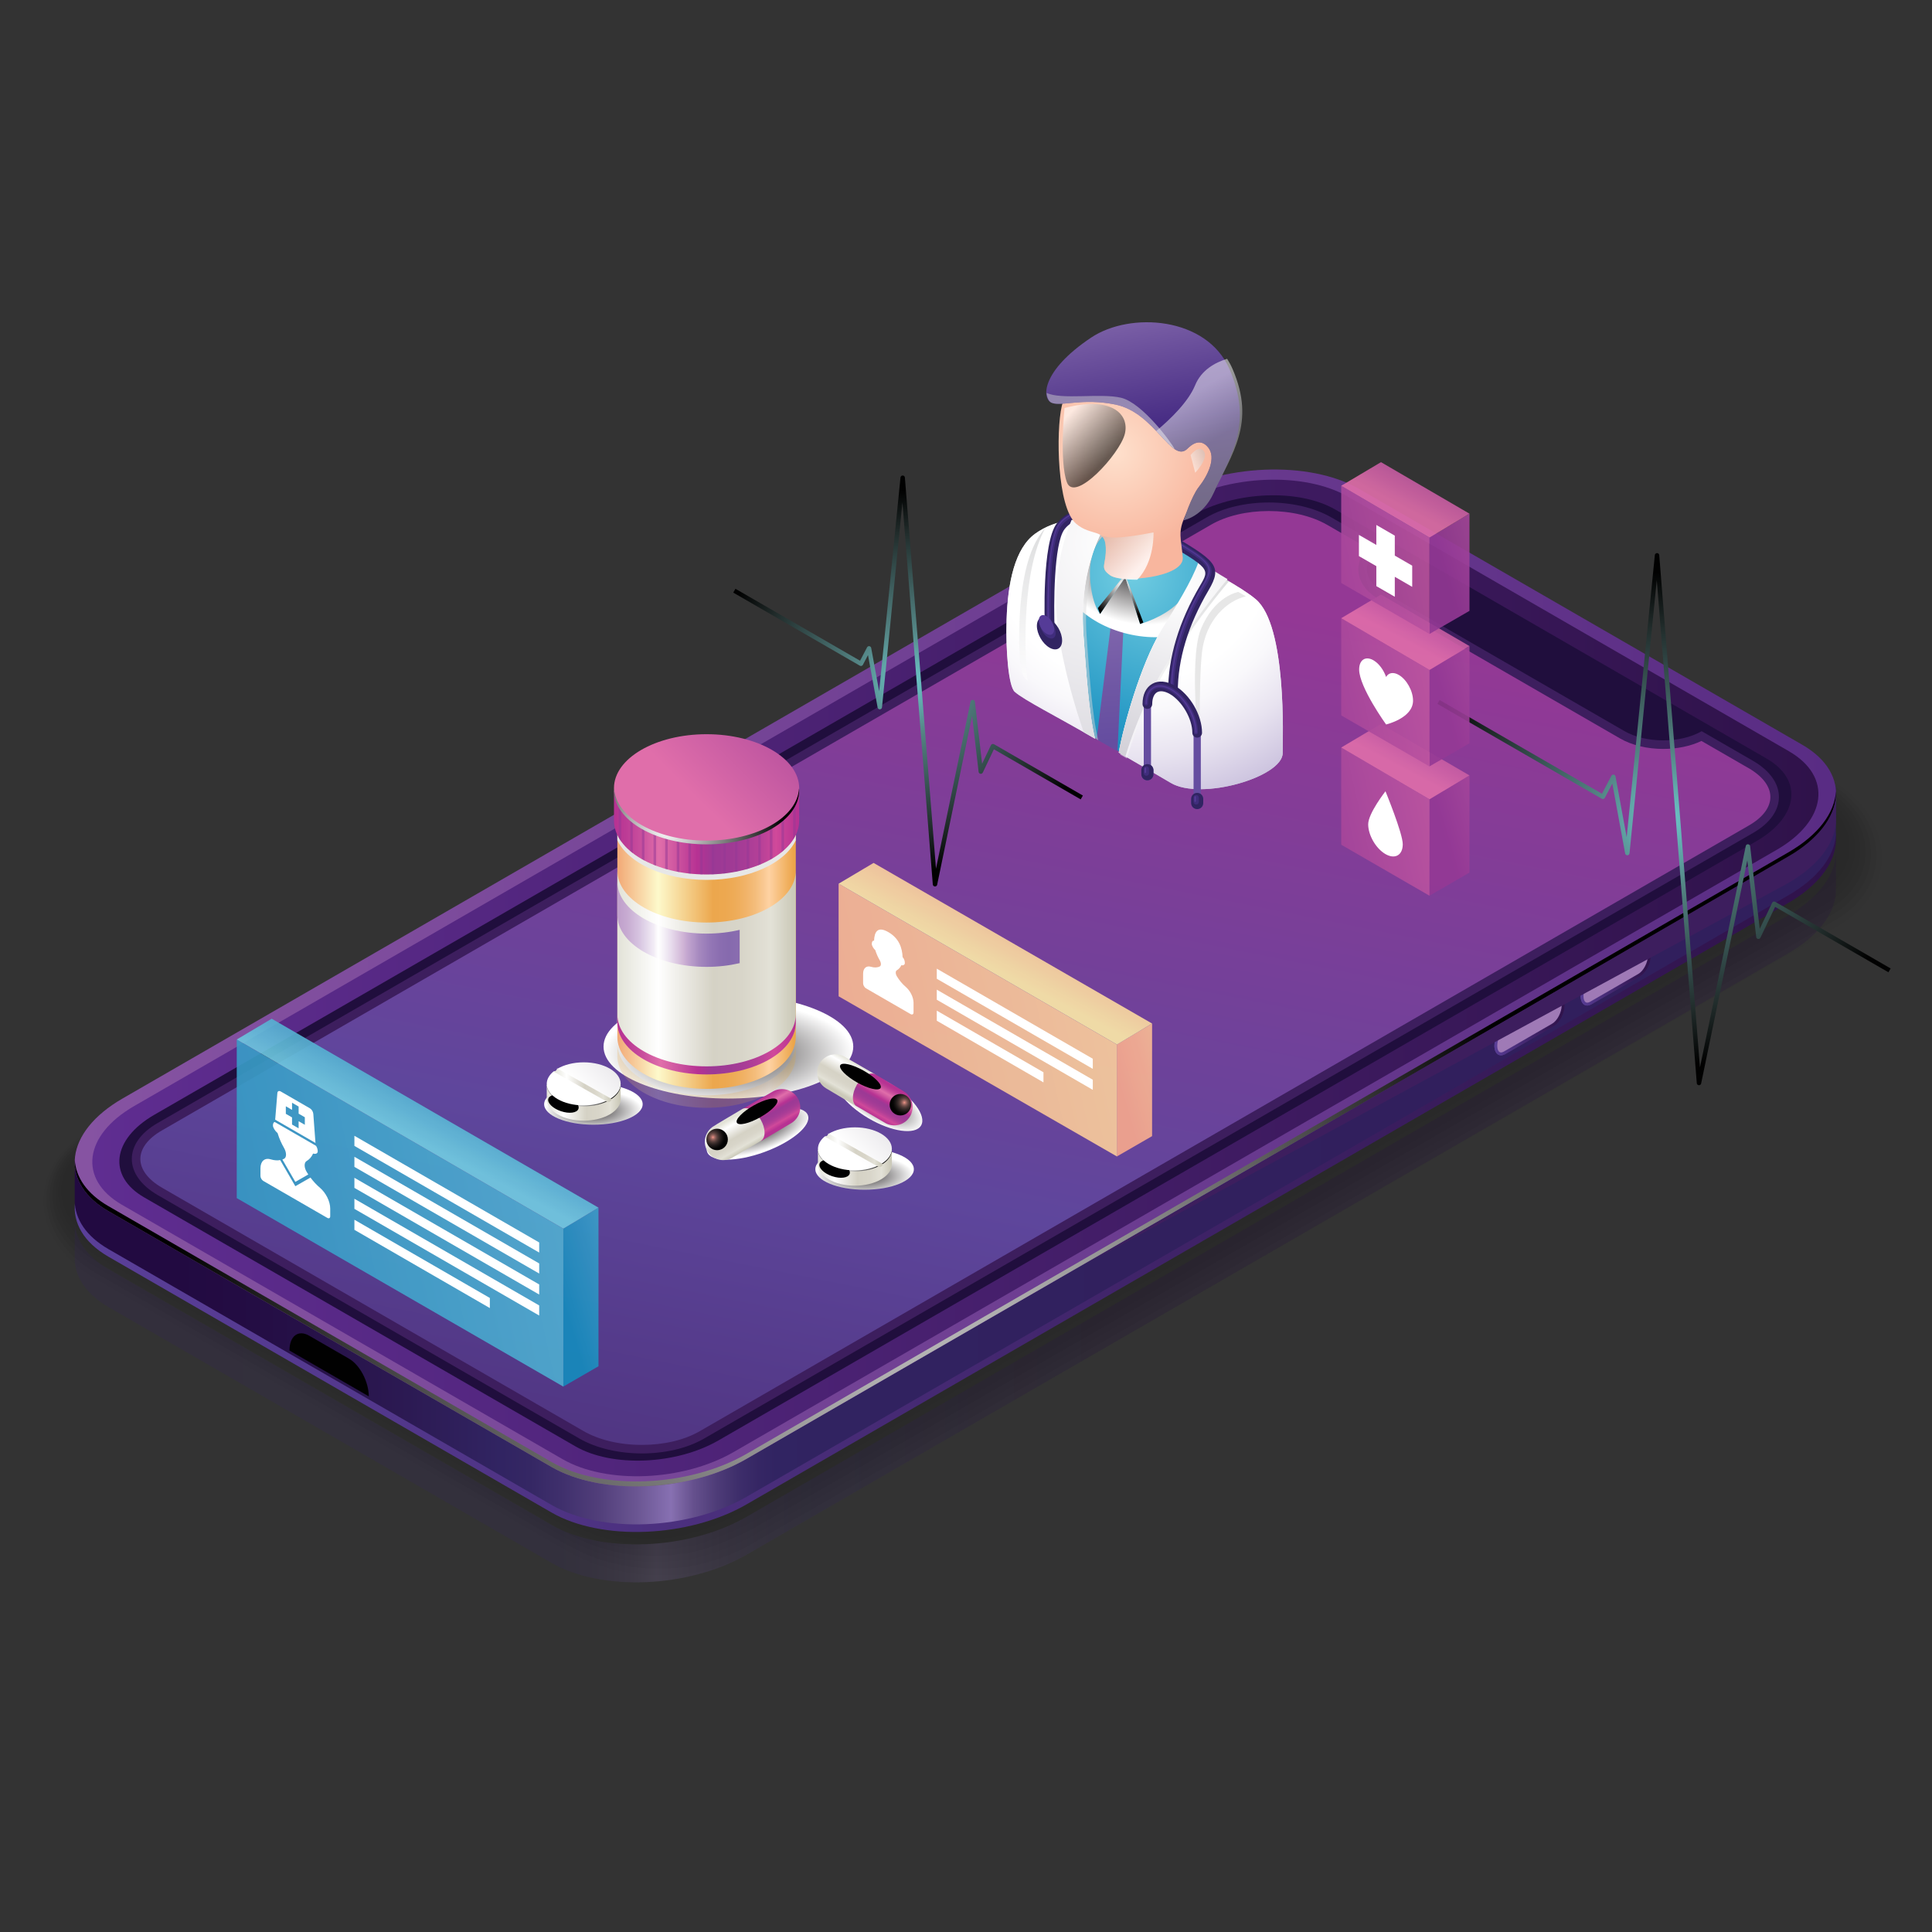 <?xml version="1.0" encoding="utf-8"?>
<!-- Generator: Adobe Illustrator 16.0.0, SVG Export Plug-In . SVG Version: 6.00 Build 0)  -->
<!DOCTYPE svg PUBLIC "-//W3C//DTD SVG 1.1//EN" "http://www.w3.org/Graphics/SVG/1.1/DTD/svg11.dtd">
<svg version="1.1" id="Layer_1" xmlns="http://www.w3.org/2000/svg" xmlns:xlink="http://www.w3.org/1999/xlink" x="0px" y="0px"
	 width="500px" height="500px" viewBox="0 0 500 500" enable-background="new 0 0 500 500" xml:space="preserve">
<rect x="0" y="0" width="500" height="500" fill="#333333" stroke="none"/>
<g>
	<g opacity="0.2">
		<path opacity="0" fill="#010101" d="M171.99,409.497c7.776,0,14.831-1.699,20.408-4.919L476.73,240.917
			c7.439-4.297,11.71-11.097,11.707-18.653c0-8.283-5.137-16.002-14.099-21.173l-122.644-70.809
			c-7.041-4.062-15.838-6.299-24.781-6.299c-7.779,0-14.835,1.7-20.409,4.918L22.172,292.563
			c-7.442,4.297-11.708,11.095-11.708,18.653c0,8.28,5.136,15.996,14.1,21.173l122.646,70.81
			C154.245,407.263,163.045,409.497,171.99,409.497z"/>
		<path opacity="0.091" fill="#010101" d="M306.732,129.392L22.4,293.054c-7.149,4.128-11.197,10.61-11.163,17.795
			c0.036,7.847,4.954,15.19,13.555,20.157l117.125,67.623c0.188,0.108,5.917,3.384,6.136,3.451c7.22,3.948,16.194,5.94,24.938,5.587
			c7.069,0,15.05-2.447,20.121-5.374l282.765-162.759c7.146-4.128,11.199-10.613,11.162-17.795
			c-0.035-7.85-4.954-15.196-13.554-20.158l-121.911-70.386c-2.545-1.468-6.084-3.07-9.033-4.018
			c-4.866-1.563-10.15-2.481-15.503-2.534C319.322,124.569,312.255,126.204,306.732,129.392z"/>
		<path opacity="0.182" fill="#010101" d="M306.961,129.882L22.628,293.543c-6.856,3.959-10.687,10.128-10.617,16.938
			c0.07,7.413,4.77,14.385,13.009,19.143l117.677,67.941c0.376,0.217,5.761,3.263,6.199,3.397
			c7.404,3.832,16.553,5.582,25.098,4.874c6.362,0,15.27-3.195,19.833-5.829l281.196-161.856
			c6.854-3.958,10.688-10.129,10.617-16.937c-0.07-7.416-4.771-14.389-13.008-19.143l-121.178-69.962
			c-2.291-1.321-6.291-3.204-8.938-4.082c-4.805-1.593-10.038-2.617-15.355-2.723C319.511,125.154,312.431,126.724,306.961,129.882z
			"/>
		<path opacity="0.273" fill="#010101" d="M307.189,130.372L22.856,294.033c-6.563,3.789-10.176,9.644-10.073,16.078
			c0.105,6.98,4.587,13.58,12.464,18.128L143.477,396.5c0.564,0.326,5.605,3.141,6.263,3.343c7.588,3.718,16.912,5.226,25.256,4.163
			c5.655,0,15.489-3.943,19.546-6.285L474.17,236.768c6.562-3.79,10.178-9.645,10.072-16.079
			c-0.105-6.982-4.588-13.583-12.463-18.128l-120.445-69.54c-2.036-1.174-6.494-3.342-8.84-4.145
			c-4.745-1.624-9.926-2.753-15.208-2.913C319.698,125.739,312.606,127.244,307.189,130.372z"/>
		<path opacity="0.364" fill="#010101" d="M307.417,130.861L23.084,294.523c-6.271,3.621-9.666,9.16-9.528,15.221
			c0.141,6.547,4.405,12.772,11.919,17.112l118.781,68.579c0.752,0.435,5.45,3.019,6.326,3.289
			c7.772,3.602,17.271,4.867,25.415,3.451c4.949,0,15.709-4.691,19.259-6.74l278.06-160.051c6.27-3.62,9.667-9.161,9.527-15.221
			c-0.141-6.548-4.404-12.777-11.918-17.113l-119.712-69.117c-1.781-1.027-6.698-3.486-8.743-4.208
			c-4.687-1.655-9.813-2.89-15.061-3.102C319.886,126.324,312.783,127.764,307.417,130.861z"/>
		<path opacity="0.455" fill="#010101" d="M307.646,131.352L23.313,295.013c-5.978,3.452-9.155,8.677-8.982,14.363
			c0.176,6.113,4.221,11.968,11.373,16.098l119.333,68.898c0.941,0.542,5.295,2.896,6.39,3.233
			c7.957,3.487,17.629,4.511,25.573,2.74c4.242,0,15.929-5.439,18.971-7.195l276.492-159.148c5.977-3.451,9.156-8.677,8.982-14.362
			c-0.176-6.115-4.221-11.971-11.372-16.098l-118.979-68.693c-1.527-0.881-6.898-3.637-8.646-4.273
			c-4.629-1.688-9.701-3.025-14.913-3.29C320.074,126.91,312.959,128.284,307.646,131.352z"/>
		<path opacity="0.545" fill="#010101" d="M307.873,131.841L23.541,295.503c-5.685,3.282-8.645,8.192-8.438,13.505
			c0.211,5.68,4.038,11.161,10.828,15.082l119.886,69.217c1.129,0.652,5.139,2.775,6.453,3.18
			c8.141,3.372,17.988,4.153,25.731,2.029c3.535,0,16.148-6.188,18.684-7.651l274.924-158.246c5.684-3.283,8.646-8.193,8.438-13.504
			c-0.211-5.681-4.038-11.165-10.828-15.083l-118.245-68.27c-1.272-0.734-7.099-3.792-8.549-4.336
			c-4.573-1.719-9.589-3.162-14.767-3.479C320.262,127.495,313.135,128.804,307.873,131.841z"/>
		<path opacity="0.636" fill="#010101" d="M308.102,132.331L23.769,295.992c-5.393,3.114-8.134,7.709-7.893,12.646
			c0.246,5.247,3.855,10.356,10.283,14.068l120.437,69.535c1.317,0.761,4.984,2.653,6.516,3.125
			c8.326,3.257,18.347,3.796,25.891,1.318c2.828,0,16.368-6.936,18.396-8.106l273.356-157.344c5.391-3.113,8.135-7.709,7.893-12.646
			c-0.246-5.248-3.855-10.358-10.282-14.068l-117.513-67.848c-1.019-0.587-7.297-3.952-8.452-4.4
			c-4.52-1.752-9.477-3.297-14.618-3.668C320.449,128.08,313.311,129.324,308.102,132.331z"/>
		<path opacity="0.727" fill="#010101" d="M308.33,132.821L23.997,296.482c-5.099,2.945-7.624,7.226-7.348,11.789
			c0.282,4.813,3.672,9.55,9.738,13.053l120.989,69.854c1.505,0.869,4.828,2.531,6.58,3.071c8.51,3.142,18.705,3.438,26.049,0.606
			c2.121,0,16.587-7.685,18.109-8.563l271.788-156.44c5.099-2.944,7.624-7.226,7.348-11.788c-0.281-4.813-3.672-9.552-9.737-13.053
			l-116.78-67.424c-0.764-0.44-7.491-4.12-8.354-4.464c-4.466-1.787-9.365-3.434-14.472-3.857
			C320.638,128.665,313.486,129.844,308.33,132.821z"/>
		<path opacity="0.818" fill="#010101" d="M308.558,133.311L24.225,296.973c-4.806,2.775-7.113,6.742-6.803,10.93
			c0.317,4.38,3.49,8.744,9.193,12.038l121.542,70.174c1.693,0.978,4.672,2.408,6.643,3.016c8.694,3.025,19.064,3.08,26.208-0.105
			c1.414,0,16.807-8.432,17.821-9.017l270.22-155.538c4.807-2.776,7.113-6.742,6.803-10.93c-0.316-4.38-3.489-8.746-9.191-12.038
			L350.612,138.5c-0.509-0.293-7.684-4.292-8.257-4.528c-4.415-1.819-9.253-3.569-14.324-4.046
			C320.826,129.25,313.662,130.364,308.558,133.311z"/>
		<path opacity="0.909" fill="#010101" d="M308.785,133.801L24.453,297.462c-4.514,2.607-6.602,6.259-6.258,10.072
			c0.353,3.947,3.307,7.938,8.648,11.023l122.093,70.492c1.882,1.085,4.517,2.287,6.707,2.962c8.878,2.91,19.423,2.723,26.367-0.817
			c0.707,0,17.027-9.18,17.534-9.473l268.652-154.635c4.514-2.606,6.603-6.258,6.258-10.072c-0.352-3.947-3.306-7.939-8.646-11.023
			l-115.314-66.578c-0.254-0.147-7.875-4.471-8.16-4.592c-4.364-1.855-9.14-3.706-14.177-4.235
			C321.014,129.836,313.838,130.884,308.785,133.801z"/>
		<path fill="#010101" d="M183.011,389.364l284.331-163.661c8.534-4.927,7.464-13.532-2.389-19.221l-122.645-70.811
			c-9.856-5.688-24.762-6.308-33.295-1.38L24.681,297.952c-8.531,4.927-7.463,13.533,2.39,19.222l122.646,70.812
			C159.571,393.672,174.475,394.292,183.011,389.364z"/>
	</g>
	
		<linearGradient id="SVGID_1_" gradientUnits="userSpaceOnUse" x1="6998.514" y1="264.887" x2="7454.344" y2="264.887" gradientTransform="matrix(-1 0 0 1 7473.678 0)">
		<stop  offset="0" style="stop-color:#2F124A"/>
		<stop  offset="1" style="stop-color:#5A3F99"/>
	</linearGradient>
	<path fill="url(#SVGID_1_)" d="M142.728,391.434l-114.663-66.2c-12.933-7.47-11.312-20.512,3.623-29.135l269.624-155.667
		c14.931-8.621,37.525-9.559,50.46-2.092l114.662,66.203c12.933,7.466,11.31,20.511-3.622,29.133L193.188,389.341
		C178.255,397.963,155.662,398.899,142.728,391.434z"/>
	
		<linearGradient id="SVGID_2_" gradientUnits="userSpaceOnUse" x1="7058.443" y1="262.922" x2="7514.275" y2="262.922" gradientTransform="matrix(-1 0 0 1 7473.678 0)">
		<stop  offset="0.056" style="stop-color:#311F5D"/>
		<stop  offset="0.265" style="stop-color:#31205E"/>
		<stop  offset="0.447" style="stop-color:#312361"/>
		<stop  offset="0.47" style="stop-color:#312462"/>
		<stop  offset="0.48" style="stop-color:#352664"/>
		<stop  offset="0.492" style="stop-color:#3E2E6B"/>
		<stop  offset="0.504" style="stop-color:#4E3C78"/>
		<stop  offset="0.517" style="stop-color:#65508D"/>
		<stop  offset="0.529" style="stop-color:#856EAE"/>
		<stop  offset="0.53" style="stop-color:#8770B2"/>
		<stop  offset="0.549" style="stop-color:#6B5693"/>
		<stop  offset="0.57" style="stop-color:#523F7B"/>
		<stop  offset="0.591" style="stop-color:#40306D"/>
		<stop  offset="0.61" style="stop-color:#352764"/>
		<stop  offset="0.626" style="stop-color:#312462"/>
		<stop  offset="0.627" style="stop-color:#312462"/>
		<stop  offset="0.679" style="stop-color:#2C1A53"/>
		<stop  offset="0.729" style="stop-color:#271249"/>
		<stop  offset="0.775" style="stop-color:#230C43"/>
		<stop  offset="0.813" style="stop-color:#220A41"/>
		<stop  offset="1" style="stop-color:#220A41"/>
	</linearGradient>
	<path fill="url(#SVGID_2_)" d="M142.728,389.469L28.065,323.267c-5.778-3.335-8.651-7.785-8.729-12.455
		c-0.007-0.412,0.006-9.403,0.045-9.818c0.473-5.407,4.634-2.429,12.307-6.859L301.312,138.47
		c14.931-8.625,37.525-9.561,50.46-2.092l114.662,66.201c5.775,3.33,8.648-2.535,8.731,2.131c0.005,0.407-0.009,11.128-0.045,11.536
		c-0.46,5.421-4.623,11.027-12.309,15.465L193.188,387.377C178.255,395.999,155.662,396.937,142.728,389.469z"/>
	
		<linearGradient id="SVGID_3_" gradientUnits="userSpaceOnUse" x1="6998.514" y1="253.098" x2="7454.344" y2="253.098" gradientTransform="matrix(-1 0 0 1 7473.678 0)">
		<stop  offset="0" style="stop-color:#592C84"/>
		<stop  offset="1" style="stop-color:#8653A2"/>
	</linearGradient>
	<path fill="url(#SVGID_3_)" d="M142.728,379.643l-114.663-66.2c-12.933-7.466-11.312-20.51,3.623-29.133l269.624-155.667
		c14.931-8.624,37.525-9.56,50.46-2.092l114.662,66.201c12.933,7.466,11.31,20.511-3.622,29.133L193.188,377.552
		C178.255,386.176,155.662,387.109,142.728,379.643z"/>
	<linearGradient id="SVGID_4_" gradientUnits="userSpaceOnUse" x1="-71.738" y1="313.912" x2="384.094" y2="313.912">
		<stop  offset="0.056" style="stop-color:#311F5D"/>
		<stop  offset="0.265" style="stop-color:#31205E"/>
		<stop  offset="0.447" style="stop-color:#312361"/>
		<stop  offset="0.47" style="stop-color:#312462"/>
		<stop  offset="0.48" style="stop-color:#352664"/>
		<stop  offset="0.492" style="stop-color:#3E2E6B"/>
		<stop  offset="0.504" style="stop-color:#4E3C78"/>
		<stop  offset="0.517" style="stop-color:#65508D"/>
		<stop  offset="0.529" style="stop-color:#856EAE"/>
		<stop  offset="0.53" style="stop-color:#8770B2"/>
		<stop  offset="0.549" style="stop-color:#6B5693"/>
		<stop  offset="0.57" style="stop-color:#523F7B"/>
		<stop  offset="0.591" style="stop-color:#40306D"/>
		<stop  offset="0.61" style="stop-color:#352764"/>
		<stop  offset="0.626" style="stop-color:#312462"/>
		<stop  offset="0.627" style="stop-color:#312462"/>
		<stop  offset="0.679" style="stop-color:#2C1A53"/>
		<stop  offset="0.729" style="stop-color:#271249"/>
		<stop  offset="0.775" style="stop-color:#230C43"/>
		<stop  offset="0.813" style="stop-color:#220A41"/>
		<stop  offset="1" style="stop-color:#220A41"/>
	</linearGradient>
	<path opacity="0.2" fill="url(#SVGID_4_)" d="M475.165,219.708c-0.016-0.664-0.087-1.097-0.211-1.391
		c1.155,6.312-2.975,13.271-12.143,18.567L193.188,392.549c-14.934,8.623-37.527,9.56-50.461,2.092l-114.663-66.2
		c-5.577-3.222-8.437-7.481-8.696-11.976c-0.029,1.923-0.041,8.98-0.033,9.344c0.078,4.671,2.951,9.12,8.729,12.458l114.663,66.199
		c12.934,7.467,35.527,6.53,50.461-2.093l269.623-155.667c7.684-4.437,11.849-10.046,12.309-15.46
		C475.156,230.835,475.17,220.113,475.165,219.708z"/>
	<radialGradient id="SVGID_5_" cx="216.739" cy="303.516" r="173.257" gradientUnits="userSpaceOnUse">
		<stop  offset="0" style="stop-color:#FFFFFF"/>
		<stop  offset="1" style="stop-color:#000000"/>
	</radialGradient>
	<path fill="url(#SVGID_5_)" d="M28.065,312.152l114.663,66.202c12.934,7.467,35.527,6.531,50.461-2.091l269.623-155.667
		c7.857-4.538,12.025-10.303,12.332-15.833c0.323,5.912-3.858,12.229-12.332,17.122L193.188,377.552
		c-14.934,8.624-37.527,9.558-50.461,2.091l-114.663-66.2c-6.127-3.534-8.98-8.323-8.708-13.3
		C19.604,304.647,22.468,308.923,28.065,312.152z"/>
	
		<linearGradient id="SVGID_6_" gradientUnits="userSpaceOnUse" x1="7003.066" y1="253.098" x2="7449.79" y2="253.098" gradientTransform="matrix(-1 0 0 1 7473.678 0)">
		<stop  offset="0" style="stop-color:#2F124A"/>
		<stop  offset="1" style="stop-color:#5F2D91"/>
	</linearGradient>
	<path fill="url(#SVGID_6_)" d="M34.719,286.247l269.946-155.854c13.094-7.559,32.897-8.381,44.236-1.833l114.056,65.85
		c11.34,6.544,9.915,17.979-3.177,25.539L189.834,375.803c-13.096,7.559-32.899,8.38-44.24,1.83L31.543,311.786
		C20.203,305.241,21.625,293.806,34.719,286.247z"/>
	<path fill="#200E3D" d="M39.952,288.494l268.606-155.081c10.957-6.326,27.536-7.014,37.027-1.535l111.621,64.446
		c9.488,5.479,8.301,15.048-2.659,21.376l-268.607,155.08c-10.957,6.328-27.537,7.014-37.024,1.534L37.292,309.873
		C27.802,304.393,28.991,294.819,39.952,288.494z"/>
	<path fill="#3D1E5E" d="M440.394,189.236c-5.508,3.18-14.468,3.165-20.011-0.037l-62.46-36.062
		c-5.543-3.199-5.568-8.372-0.063-11.553l-13.249-7.648c-8.944-5.166-23.402-5.192-32.291-0.06L40.752,290.666
		c-8.89,5.132-8.844,13.479,0.101,18.641l109.035,62.953c8.945,5.164,23.403,5.191,32.29,0.059l271.571-156.789
		c8.89-5.132,8.841-13.479-0.101-18.642L440.394,189.236z"/>
	<linearGradient id="SVGID_7_" gradientUnits="userSpaceOnUse" x1="269.984" y1="139.422" x2="190.867" y2="535.011">
		<stop  offset="0.01" style="stop-color:#943895"/>
		<stop  offset="0.429" style="stop-color:#5E469C"/>
		<stop  offset="0.904" style="stop-color:#3D1E5E"/>
	</linearGradient>
	<path fill="url(#SVGID_7_)" d="M166.126,373.941c5.689,0,10.998-1.257,14.948-3.536l271.566-156.791
		c3.568-2.058,5.532-4.673,5.532-7.354c0-2.714-2-5.363-5.632-7.46l-12.199-7.043c-2.807,1.337-6.268,2.064-9.894,2.064
		c-4.179,0-8.146-0.963-11.169-2.708l-62.461-36.062c-3.405-1.965-5.28-4.709-5.28-7.724c0-1.995,0.821-3.872,2.369-5.474
		l-10.403-6.007c-4.013-2.316-9.39-3.592-15.132-3.592c-5.688,0-10.997,1.255-14.948,3.534L41.857,292.581
		c-3.567,2.061-5.532,4.67-5.532,7.354c0,2.713,2.001,5.361,5.63,7.459l109.039,62.953
		C155.005,372.666,160.381,373.941,166.126,373.941z"/>
	
		<linearGradient id="SVGID_8_" gradientUnits="userSpaceOnUse" x1="9420.891" y1="-850.213" x2="9442.857" y2="-850.213" gradientTransform="matrix(-0.866 0.5 -0.5 1.443 8161.037 -3236.219)">
		<stop  offset="0" style="stop-color:#3D1E5E"/>
		<stop  offset="1" style="stop-color:#5E469C"/>
	</linearGradient>
	<path fill="url(#SVGID_8_)" d="M411.886,259.893l12.503-7.214c1.558-0.903,2.823-3.318,2.823-5.398l0,0
		c0-2.081-1.266-3.036-2.823-2.137l-12.503,7.217c-1.557,0.9-2.822,3.315-2.822,5.398l0,0
		C409.063,259.837,410.329,260.794,411.886,259.893z"/>
	
		<linearGradient id="SVGID_9_" gradientUnits="userSpaceOnUse" x1="9420.891" y1="-850.213" x2="9442.857" y2="-850.213" gradientTransform="matrix(-0.866 0.5 -0.5 1.443 8161.037 -3236.219)">
		<stop  offset="0" style="stop-color:#2F124A"/>
		<stop  offset="1" style="stop-color:#5A3F99"/>
	</linearGradient>
	<path fill="url(#SVGID_9_)" d="M411.886,259.893l12.503-7.214c1.558-0.903,2.823-3.318,2.823-5.398l0,0
		c0-2.081-1.266-3.036-2.823-2.137l-12.503,7.217c-1.557,0.9-2.822,3.315-2.822,5.398l0,0
		C409.063,259.837,410.329,260.794,411.886,259.893z"/>
	
		<linearGradient id="SVGID_10_" gradientUnits="userSpaceOnUse" x1="9396.978" y1="-785.13" x2="9387.892" y2="-768.185" gradientTransform="matrix(-0.866 0.5 -0.5 1.443 8161.037 -3236.219)">
		<stop  offset="0.056" style="stop-color:#9F7AB6"/>
		<stop  offset="0.246" style="stop-color:#A17BB7"/>
		<stop  offset="0.34" style="stop-color:#A681BA"/>
		<stop  offset="0.412" style="stop-color:#AE8BC0"/>
		<stop  offset="0.474" style="stop-color:#BB9AC8"/>
		<stop  offset="0.495" style="stop-color:#C1A2CC"/>
		<stop  offset="0.506" style="stop-color:#C4A5CE"/>
		<stop  offset="0.519" style="stop-color:#CBB1D5"/>
		<stop  offset="0.532" style="stop-color:#D7C4E0"/>
		<stop  offset="0.545" style="stop-color:#E9E0EF"/>
		<stop  offset="0.556" style="stop-color:#FFFFFF"/>
		<stop  offset="0.556" style="stop-color:#FFFFFF"/>
		<stop  offset="0.568" style="stop-color:#E7DBEC"/>
		<stop  offset="0.581" style="stop-color:#DAC5E0"/>
		<stop  offset="0.592" style="stop-color:#D2B8D9"/>
		<stop  offset="0.601" style="stop-color:#D0B4D6"/>
		<stop  offset="0.622" style="stop-color:#C2A5CF"/>
		<stop  offset="0.676" style="stop-color:#A689BF"/>
		<stop  offset="0.727" style="stop-color:#9477B6"/>
		<stop  offset="0.774" style="stop-color:#8A6DB0"/>
		<stop  offset="0.813" style="stop-color:#866AAE"/>
		<stop  offset="1" style="stop-color:#AE86BD"/>
	</linearGradient>
	<path fill="url(#SVGID_10_)" d="M410.767,259.494c0.219,0,0.481-0.082,0.751-0.239l12.499-7.216
		c1.332-0.769,2.457-2.949,2.457-4.758c0-0.802-0.255-1.738-0.967-1.738c-0.217,0-0.481,0.083-0.75,0.239l-12.5,7.217
		c-1.332,0.768-2.456,2.947-2.456,4.76C409.801,258.559,410.051,259.494,410.767,259.494z"/>
	
		<linearGradient id="SVGID_11_" gradientUnits="userSpaceOnUse" x1="9446.656" y1="-850.214" x2="9468.625" y2="-850.214" gradientTransform="matrix(-0.866 0.5 -0.5 1.443 8161.037 -3236.219)">
		<stop  offset="0" style="stop-color:#3D1E5E"/>
		<stop  offset="1" style="stop-color:#5E469C"/>
	</linearGradient>
	<path fill="url(#SVGID_11_)" d="M389.576,272.776l12.496-7.218c1.563-0.902,2.827-3.316,2.827-5.396l0,0
		c0-2.082-1.265-3.036-2.827-2.136l-12.496,7.217c-1.563,0.9-2.826,3.316-2.826,5.396l0,0
		C386.75,272.72,388.014,273.677,389.576,272.776z"/>
	
		<linearGradient id="SVGID_12_" gradientUnits="userSpaceOnUse" x1="9446.656" y1="-850.214" x2="9468.625" y2="-850.214" gradientTransform="matrix(-0.866 0.5 -0.5 1.443 8161.037 -3236.219)">
		<stop  offset="0" style="stop-color:#2F124A"/>
		<stop  offset="1" style="stop-color:#5A3F99"/>
	</linearGradient>
	<path fill="url(#SVGID_12_)" d="M389.576,272.776l12.496-7.218c1.563-0.902,2.827-3.316,2.827-5.396l0,0
		c0-2.082-1.265-3.036-2.827-2.136l-12.496,7.217c-1.563,0.9-2.826,3.316-2.826,5.396l0,0
		C386.75,272.72,388.014,273.677,389.576,272.776z"/>
	
		<linearGradient id="SVGID_13_" gradientUnits="userSpaceOnUse" x1="9416.978" y1="-774.378" x2="9407.889" y2="-757.428" gradientTransform="matrix(-0.866 0.5 -0.5 1.443 8161.037 -3236.219)">
		<stop  offset="0.056" style="stop-color:#9F7AB6"/>
		<stop  offset="0.246" style="stop-color:#A17BB7"/>
		<stop  offset="0.34" style="stop-color:#A681BA"/>
		<stop  offset="0.412" style="stop-color:#AE8BC0"/>
		<stop  offset="0.474" style="stop-color:#BB9AC8"/>
		<stop  offset="0.495" style="stop-color:#C1A2CC"/>
		<stop  offset="0.506" style="stop-color:#C4A5CE"/>
		<stop  offset="0.519" style="stop-color:#CBB1D5"/>
		<stop  offset="0.532" style="stop-color:#D7C4E0"/>
		<stop  offset="0.545" style="stop-color:#E9E0EF"/>
		<stop  offset="0.556" style="stop-color:#FFFFFF"/>
		<stop  offset="0.556" style="stop-color:#FFFFFF"/>
		<stop  offset="0.568" style="stop-color:#E7DBEC"/>
		<stop  offset="0.581" style="stop-color:#DAC5E0"/>
		<stop  offset="0.592" style="stop-color:#D2B8D9"/>
		<stop  offset="0.601" style="stop-color:#D0B4D6"/>
		<stop  offset="0.622" style="stop-color:#C2A5CF"/>
		<stop  offset="0.676" style="stop-color:#A689BF"/>
		<stop  offset="0.727" style="stop-color:#9477B6"/>
		<stop  offset="0.774" style="stop-color:#8A6DB0"/>
		<stop  offset="0.813" style="stop-color:#866AAE"/>
		<stop  offset="1" style="stop-color:#AE86BD"/>
	</linearGradient>
	<path fill="url(#SVGID_13_)" d="M388.451,272.376c0.221,0,0.481-0.083,0.754-0.239l12.501-7.215c1.33-0.77,2.456-2.949,2.456-4.759
		c0-0.802-0.252-1.74-0.964-1.74c-0.226,0-0.483,0.086-0.755,0.241l-12.502,7.216c-1.331,0.769-2.454,2.949-2.454,4.76
		C387.487,271.442,387.742,272.376,388.451,272.376z"/>
	<path fill="#3D1E5E" d="M280.654,327.275l182.157-105.634c7.684-4.438,11.849-10.046,12.309-15.464
		c0.018-0.179,0.027-2.363,0.036-4.783c0,0.043,0,11.25-0.036,11.66c-0.46,5.416-4.625,11.024-12.309,15.463L280.654,327.275z"/>
	<path fill="#010101" d="M74.912,349.517l20.523,11.85l0,0c0-3.75-2.279-8.105-5.091-9.729l-10.339-5.968
		C77.193,344.046,74.912,345.769,74.912,349.517L74.912,349.517z"/>
</g>
<radialGradient id="SVGID_14_" cx="430.648" cy="211.999" r="63.958" gradientUnits="userSpaceOnUse">
	<stop  offset="0" style="stop-color:#6ECACE"/>
	<stop  offset="0.275" style="stop-color:#548585"/>
	<stop  offset="0.777" style="stop-color:#212C2B"/>
	<stop  offset="1" style="stop-color:#010101"/>
</radialGradient>
<path fill="url(#SVGID_14_)" d="M439.698,280.858c-0.013,0-0.024,0-0.037-0.002c-0.283-0.018-0.512-0.241-0.534-0.525
	l-10.353-130.206l-7.058,70.708c-0.027,0.284-0.26,0.503-0.546,0.516c-0.259,0.016-0.535-0.189-0.587-0.47l-3.319-18.106
	l-1.942,3.711c-0.073,0.139-0.197,0.242-0.348,0.284s-0.31,0.027-0.446-0.054l-42.527-24.552l0.572-0.991l42.012,24.252l2.437-4.652
	c0.113-0.216,0.349-0.333,0.593-0.3c0.242,0.036,0.435,0.222,0.479,0.462l2.888,15.754l7.289-73.032
	c0.029-0.295,0.262-0.497,0.575-0.517c0.297,0.004,0.541,0.233,0.564,0.528l10.541,132.572l11.854-57.283
	c0.056-0.272,0.286-0.498,0.586-0.456c0.281,0.012,0.511,0.226,0.544,0.506l2.483,21.392l3.217-6.753
	c0.068-0.144,0.194-0.253,0.347-0.301c0.154-0.047,0.317-0.029,0.456,0.052l29.858,17.239l-0.572,0.991l-29.321-16.929l-3.807,7.991
	c-0.11,0.23-0.361,0.361-0.61,0.318c-0.251-0.041-0.444-0.245-0.476-0.499l-2.304-19.842l-11.948,57.734
	C440.203,280.668,439.967,280.858,439.698,280.858z"/>
<radialGradient id="SVGID_15_" cx="235.01" cy="176.239" r="49.372" gradientUnits="userSpaceOnUse">
	<stop  offset="0" style="stop-color:#6ECACE"/>
	<stop  offset="0.275" style="stop-color:#548585"/>
	<stop  offset="0.777" style="stop-color:#212C2B"/>
	<stop  offset="1" style="stop-color:#010101"/>
</radialGradient>
<path fill="url(#SVGID_15_)" d="M241.979,229.418c-0.011,0-0.023,0-0.036-0.002c-0.284-0.018-0.512-0.241-0.534-0.526l-7.859-98.845
	l-5.291,53.013c-0.028,0.284-0.261,0.503-0.546,0.515c-0.257,0.024-0.536-0.188-0.587-0.47l-2.488-13.572l-1.32,2.521
	c-0.072,0.136-0.198,0.239-0.348,0.284c-0.148,0.042-0.31,0.024-0.446-0.056l-32.761-18.914l0.572-0.991l32.245,18.617l1.814-3.464
	c0.114-0.215,0.348-0.336,0.594-0.3c0.242,0.038,0.433,0.223,0.478,0.462l2.057,11.222l5.523-55.337
	c0.029-0.293,0.275-0.515,0.57-0.515h0.005c0.296,0.003,0.541,0.23,0.564,0.527l8.047,101.211l8.946-43.228
	c0.055-0.273,0.292-0.429,0.586-0.456c0.28,0.014,0.511,0.229,0.543,0.508l1.861,16.026l2.28-4.789
	c0.067-0.146,0.194-0.255,0.347-0.302c0.153-0.045,0.317-0.029,0.456,0.051l23.004,13.282l-0.572,0.991l-22.468-12.971l-2.869,6.028
	c-0.109,0.23-0.367,0.364-0.611,0.317c-0.251-0.04-0.444-0.244-0.475-0.499l-1.682-14.476l-9.039,43.678
	C242.485,229.228,242.25,229.418,241.979,229.418z"/>
<g>
	<g>
		<g opacity="0.9">
			<linearGradient id="SVGID_16_" gradientUnits="userSpaceOnUse" x1="288.542" y1="283.606" x2="322.749" y2="273.363">
				<stop  offset="0.035" style="stop-color:#F8A88D"/>
				<stop  offset="0.25" style="stop-color:#F9B391"/>
				<stop  offset="0.664" style="stop-color:#FBD19D"/>
				<stop  offset="1" style="stop-color:#FDEBA7"/>
			</linearGradient>
			<polygon fill="url(#SVGID_16_)" points="289.039,270.328 289.039,299.293 298.16,294.028 298.16,264.889 			"/>
			<linearGradient id="SVGID_17_" gradientUnits="userSpaceOnUse" x1="147.426" y1="287.674" x2="363.32" y2="239.278">
				<stop  offset="0.035" style="stop-color:#F8A88D"/>
				<stop  offset="0.25" style="stop-color:#F9B391"/>
				<stop  offset="0.664" style="stop-color:#FBD19D"/>
				<stop  offset="1" style="stop-color:#FDEBA7"/>
			</linearGradient>
			<polygon fill="url(#SVGID_17_)" points="289.064,270.328 289.064,299.293 217.032,257.841 217.032,228.7 			"/>
			<linearGradient id="SVGID_18_" gradientUnits="userSpaceOnUse" x1="269.343" y1="224.406" x2="255.911" y2="250.005">
				<stop  offset="0.035" style="stop-color:#F8A88D"/>
				<stop  offset="0.25" style="stop-color:#F9B391"/>
				<stop  offset="0.664" style="stop-color:#FBD19D"/>
				<stop  offset="1" style="stop-color:#FDEBA7"/>
			</linearGradient>
			<polygon fill="url(#SVGID_18_)" points="217.032,228.7 289.064,270.328 298.16,264.889 226.084,223.323 			"/>
		</g>
	</g>
	<polygon fill="#FFFFFF" points="242.439,250.692 242.439,253.304 282.816,276.619 282.816,274.006 	"/>
	<polygon fill="#FFFFFF" points="270.048,277.506 242.439,261.552 242.439,264.164 270.048,280.12 	"/>
	<polygon fill="#FFFFFF" points="242.439,258.734 282.816,282.049 282.816,279.436 242.439,256.122 	"/>
	<path fill="#FFFFFF" d="M234.395,255.395c-0.878-0.748-1.67-1.701-2.296-2.751c-0.381-0.637-0.366-1.326,0.002-1.541
		c0.479-0.278,0.899-0.722,1.172-1.308c0.402,0.109,0.902-0.038,0.902-0.59c0-0.564-0.25-1.177-0.581-1.488
		c-0.099-2.411-0.923-4.887-3.696-6.49c-2.772-1.602-3.598-0.075-3.695,2.224c-0.333-0.075-0.583,0.251-0.583,0.815
		c0,0.553,0.5,1.277,0.904,1.631c0.273,0.904,0.693,1.833,1.172,2.663c0.37,0.643,0.382,1.347,0.002,1.545
		c-0.626,0.325-1.418,0.363-2.297,0.097c-1.164-0.351-2.03,0.351-2.03,1.784v2.486c0,0.482,0.341,1.07,0.762,1.313l11.531,6.659
		c0.42,0.241,0.76,0.046,0.76-0.436v-2.486C236.424,258.089,235.559,256.388,234.395,255.395z"/>
</g>
<g>
	<g>
		<g opacity="0.9">
			<linearGradient id="SVGID_19_" gradientUnits="userSpaceOnUse" x1="144.339" y1="337.488" x2="184.83" y2="325.364">
				<stop  offset="0.035" style="stop-color:#148CBE"/>
				<stop  offset="0.267" style="stop-color:#2E96C4"/>
				<stop  offset="0.713" style="stop-color:#58B4D4"/>
				<stop  offset="1" style="stop-color:#71CDE2"/>
			</linearGradient>
			<polygon fill="url(#SVGID_19_)" points="145.765,317.975 145.765,358.853 154.887,353.587 154.887,312.535 			"/>
			<linearGradient id="SVGID_20_" gradientUnits="userSpaceOnUse" x1="-22.706" y1="342.234" x2="235.332" y2="284.39">
				<stop  offset="0.035" style="stop-color:#148CBE"/>
				<stop  offset="0.267" style="stop-color:#2E96C4"/>
				<stop  offset="0.713" style="stop-color:#58B4D4"/>
				<stop  offset="1" style="stop-color:#71CDE2"/>
			</linearGradient>
			<polygon fill="url(#SVGID_20_)" points="145.79,317.975 145.79,358.853 61.27,310.068 61.27,269.018 			"/>
			<linearGradient id="SVGID_21_" gradientUnits="userSpaceOnUse" x1="120.48" y1="267.14" x2="106.3" y2="294.163">
				<stop  offset="0.035" style="stop-color:#148CBE"/>
				<stop  offset="0.267" style="stop-color:#2E96C4"/>
				<stop  offset="0.713" style="stop-color:#58B4D4"/>
				<stop  offset="1" style="stop-color:#71CDE2"/>
			</linearGradient>
			<polygon fill="url(#SVGID_21_)" points="61.27,269.018 145.79,317.975 154.887,312.535 70.321,263.64 			"/>
		</g>
	</g>
	<g>
		<polygon fill="#FFFFFF" points="91.719,304.809 91.719,307.421 139.542,335.027 139.542,332.415 		"/>
		<polygon fill="#FFFFFF" points="126.773,335.915 91.719,315.668 91.719,318.281 126.773,338.529 		"/>
		<polygon fill="#FFFFFF" points="91.719,312.852 139.542,340.459 139.542,337.845 91.719,310.238 		"/>
		<polygon fill="#FFFFFF" points="91.719,293.942 91.719,296.557 139.542,324.162 139.542,321.549 		"/>
		<polygon fill="#FFFFFF" points="91.719,301.986 139.542,329.592 139.542,326.979 91.719,299.372 		"/>
	</g>
	<g>
		<path fill="#FFFFFF" d="M82.81,307.4c-0.889-0.756-1.714-1.646-2.459-2.646l-3.919,2.235l-3.919-6.762
			c-0.744,0.141-1.57,0.077-2.459-0.192c-1.56-0.472-2.649,0.486-2.649,2.329v1.979c0,0.47,0.334,1.048,0.746,1.284l16.564,9.564
			c0.412,0.237,0.745,0.046,0.745-0.425v-1.979C85.458,310.946,84.369,308.73,82.81,307.4z"/>
		<g>
			<path fill="#FFFFFF" d="M81.778,296.532l-10.692-6.173c-0.262,0.052-0.451,0.398-0.451,0.915c0,0.584,0.603,1.426,1.038,1.809
				l0.165,0.146l0.067,0.218c0.36,1.188,0.918,2.452,1.611,3.659c0.329,0.569,0.512,1.199,0.507,1.728
				c-0.007,0.514-0.187,0.888-0.509,1.056c-0.139,0.072-0.285,0.135-0.436,0.188l3.354,5.787l3.354-1.913
				c-0.151-0.229-0.297-0.46-0.436-0.692c-0.322-0.538-0.502-1.123-0.509-1.643c-0.007-0.536,0.179-0.952,0.507-1.143
				c0.695-0.405,1.252-1.026,1.611-1.799l0.066-0.142l0.166,0.046c0.435,0.119,1.038-0.025,1.038-0.61
				C82.229,297.452,82.04,296.888,81.778,296.532z"/>
		</g>
		<path fill="#FFFFFF" d="M81.081,288.249c-0.04-0.54-0.418-1.155-0.871-1.416l-7.557-4.364c-0.453-0.26-0.831-0.082-0.872,0.412
			l-0.566,6.89l10.43,6.023L81.081,288.249z M78.889,291.097l-1.606-0.928v1.844l-1.703-0.983v-1.843l-1.608-0.929v-1.955
			l1.608,0.929v-1.845l1.703,0.984v1.844l1.606,0.927V291.097z"/>
	</g>
</g>
<g>
	
		<radialGradient id="SVGID_22_" cx="1005.164" cy="-4228.453" r="27.36" gradientTransform="matrix(1.181 0 0 0.491 -998.587 2348.72)" gradientUnits="userSpaceOnUse">
		<stop  offset="0.192" style="stop-color:#605D5E"/>
		<stop  offset="1" style="stop-color:#FFFFFF"/>
	</radialGradient>
	<ellipse fill="url(#SVGID_22_)" cx="188.511" cy="270.857" rx="32.313" ry="13.445"/>
	<linearGradient id="SVGID_23_" gradientUnits="userSpaceOnUse" x1="159.992" y1="247.81" x2="205.44" y2="247.81">
		<stop  offset="0" style="stop-color:#F2AA77"/>
		<stop  offset="0.227" style="stop-color:#FDF9CB"/>
		<stop  offset="0.54" style="stop-color:#ECA74D"/>
		<stop  offset="0.609" style="stop-color:#EDA850"/>
		<stop  offset="0.669" style="stop-color:#EEAC59"/>
		<stop  offset="0.725" style="stop-color:#F1B368"/>
		<stop  offset="0.78" style="stop-color:#F4BD7B"/>
		<stop  offset="0.832" style="stop-color:#FACA94"/>
		<stop  offset="0.859" style="stop-color:#FED2A3"/>
		<stop  offset="1" style="stop-color:#ECA549"/>
	</linearGradient>
	<path fill="url(#SVGID_23_)" d="M205.951,213.822h-46.18v54.346h0.009c-0.002,0.062-0.009,0.123-0.009,0.186
		c0,7.426,10.338,13.445,23.09,13.445c12.751,0,23.089-6.02,23.089-13.445c0-0.063-0.006-0.124-0.009-0.186h0.009V213.822z"/>
	<g>
		<linearGradient id="SVGID_24_" gradientUnits="userSpaceOnUse" x1="159.992" y1="278.353" x2="205.44" y2="278.353">
			<stop  offset="0" style="stop-color:#EDA12B"/>
			<stop  offset="0.227" style="stop-color:#FDF9CB"/>
			<stop  offset="0.54" style="stop-color:#DE9427"/>
			<stop  offset="0.598" style="stop-color:#DF9528"/>
			<stop  offset="0.649" style="stop-color:#E19930"/>
			<stop  offset="0.696" style="stop-color:#E49F3E"/>
			<stop  offset="0.742" style="stop-color:#E8A853"/>
			<stop  offset="0.787" style="stop-color:#EEB56D"/>
			<stop  offset="0.83" style="stop-color:#F6C58B"/>
			<stop  offset="0.859" style="stop-color:#FED2A3"/>
			<stop  offset="0.97" style="stop-color:#ECA421"/>
		</linearGradient>
		<path opacity="0.2" fill="url(#SVGID_24_)" d="M182.862,283.458c-12.752,0-23.09-6.021-23.09-13.446v3.235
			c0,7.427,10.338,13.446,23.09,13.446c12.751,0,23.089-6.02,23.089-13.446v-3.235C205.951,277.438,195.613,283.458,182.862,283.458
			z"/>
		<linearGradient id="SVGID_25_" gradientUnits="userSpaceOnUse" x1="159.992" y1="251.641" x2="205.44" y2="251.641">
			<stop  offset="0" style="stop-color:#E3E3D8"/>
			<stop  offset="0.227" style="stop-color:#FFFFFF"/>
			<stop  offset="0.54" style="stop-color:#D5D2C5"/>
			<stop  offset="0.702" style="stop-color:#D8D5C9"/>
			<stop  offset="0.843" style="stop-color:#E1DFD4"/>
			<stop  offset="0.869" style="stop-color:#E3E2D7"/>
			<stop  offset="0.989" style="stop-color:#CDCBBB"/>
			<stop  offset="1" style="stop-color:#CBC9B9"/>
		</linearGradient>
		<path fill="url(#SVGID_25_)" d="M182.862,238.755c-12.752,0-23.09-6.02-23.09-13.446v39.032h0.009
			c-0.002,0.062-0.009,0.123-0.009,0.185c0,7.426,10.338,13.446,23.09,13.446c12.751,0,23.089-6.021,23.089-13.446
			c0-0.062-0.006-0.123-0.009-0.185h0.009V225.31C205.951,232.735,195.613,238.755,182.862,238.755z"/>
		<linearGradient id="SVGID_26_" gradientUnits="userSpaceOnUse" x1="159.772" y1="221.391" x2="159.781" y2="221.391">
			<stop  offset="0" style="stop-color:#B6BBCB"/>
			<stop  offset="0.227" style="stop-color:#EDEFF4"/>
			<stop  offset="0.54" style="stop-color:#9DA7B3"/>
			<stop  offset="0.647" style="stop-color:#A0AAB5"/>
			<stop  offset="0.741" style="stop-color:#A9B1BB"/>
			<stop  offset="0.828" style="stop-color:#B8BEC6"/>
			<stop  offset="0.869" style="stop-color:#C2C6CD"/>
			<stop  offset="1" style="stop-color:#BABDCB"/>
		</linearGradient>
		<path fill="url(#SVGID_26_)" d="M159.771,221.297v0.186c0-0.063,0.007-0.124,0.009-0.186H159.771z"/>
		<linearGradient id="SVGID_27_" gradientUnits="userSpaceOnUse" x1="205.942" y1="221.391" x2="205.951" y2="221.391">
			<stop  offset="0" style="stop-color:#B6BBCB"/>
			<stop  offset="0.227" style="stop-color:#EDEFF4"/>
			<stop  offset="0.54" style="stop-color:#9DA7B3"/>
			<stop  offset="0.647" style="stop-color:#A0AAB5"/>
			<stop  offset="0.741" style="stop-color:#A9B1BB"/>
			<stop  offset="0.828" style="stop-color:#B8BEC6"/>
			<stop  offset="0.869" style="stop-color:#C2C6CD"/>
			<stop  offset="1" style="stop-color:#BABDCB"/>
		</linearGradient>
		<path fill="url(#SVGID_27_)" d="M205.951,221.483v-0.186h-0.009C205.945,221.359,205.951,221.421,205.951,221.483z"/>
		<linearGradient id="SVGID_28_" gradientUnits="userSpaceOnUse" x1="159.992" y1="270.296" x2="205.44" y2="270.296">
			<stop  offset="0" style="stop-color:#B73293"/>
			<stop  offset="0.057" style="stop-color:#BC3B95"/>
			<stop  offset="0.143" style="stop-color:#C94F9D"/>
			<stop  offset="0.242" style="stop-color:#E06EAA"/>
			<stop  offset="0.343" style="stop-color:#CD549F"/>
			<stop  offset="0.45" style="stop-color:#B73293"/>
			<stop  offset="0.54" style="stop-color:#9C3995"/>
			<stop  offset="0.629" style="stop-color:#9F3A95"/>
			<stop  offset="0.706" style="stop-color:#A63C96"/>
			<stop  offset="0.779" style="stop-color:#B23F97"/>
			<stop  offset="0.848" style="stop-color:#C44599"/>
			<stop  offset="0.884" style="stop-color:#D0499A"/>
			<stop  offset="0.973" style="stop-color:#BE3894"/>
			<stop  offset="1" style="stop-color:#B73293"/>
		</linearGradient>
		<path fill="url(#SVGID_28_)" d="M182.862,275.974c-12.752,0-23.09-6.019-23.09-13.445v2.09c0,7.426,10.338,13.445,23.09,13.445
			c12.751,0,23.089-6.02,23.089-13.445v-2.09C205.951,269.955,195.613,275.974,182.862,275.974z"/>
	</g>
	<g>
		<linearGradient id="SVGID_29_" gradientUnits="userSpaceOnUse" x1="158.896" y1="211.363" x2="158.906" y2="211.363">
			<stop  offset="0" style="stop-color:#FBBA96"/>
			<stop  offset="0.227" style="stop-color:#FDF9CB"/>
			<stop  offset="0.54" style="stop-color:#F9B774"/>
			<stop  offset="0.631" style="stop-color:#F9B876"/>
			<stop  offset="0.709" style="stop-color:#FABD7F"/>
			<stop  offset="0.783" style="stop-color:#FBC58D"/>
			<stop  offset="0.854" style="stop-color:#FED1A2"/>
			<stop  offset="0.859" style="stop-color:#FED2A3"/>
			<stop  offset="0.97" style="stop-color:#FCC28D"/>
		</linearGradient>
		<path fill="url(#SVGID_29_)" d="M158.896,211.267v0.192c0-0.063,0.008-0.127,0.01-0.192H158.896z"/>
		<path fill="#E7E7E7" d="M182.862,226.222c-11.036,0-20.308-4.352-23.09-10.265v1.492c2.783,5.914,12.054,10.264,23.09,10.264
			c11.038,0,20.306-4.35,23.089-10.264v-1.492C203.168,221.871,193.9,226.222,182.862,226.222z"/>
		<linearGradient id="SVGID_30_" gradientUnits="userSpaceOnUse" x1="206.818" y1="211.363" x2="206.826" y2="211.363">
			<stop  offset="0" style="stop-color:#FBBA96"/>
			<stop  offset="0.227" style="stop-color:#FDF9CB"/>
			<stop  offset="0.54" style="stop-color:#F9B774"/>
			<stop  offset="0.631" style="stop-color:#F9B876"/>
			<stop  offset="0.709" style="stop-color:#FABD7F"/>
			<stop  offset="0.783" style="stop-color:#FBC58D"/>
			<stop  offset="0.854" style="stop-color:#FED1A2"/>
			<stop  offset="0.859" style="stop-color:#FED2A3"/>
			<stop  offset="0.97" style="stop-color:#FCC28D"/>
		</linearGradient>
		<path fill="url(#SVGID_30_)" d="M206.826,211.459v-0.192h-0.007C206.819,211.332,206.826,211.396,206.826,211.459z"/>
	</g>
	<linearGradient id="SVGID_31_" gradientUnits="userSpaceOnUse" x1="159.125" y1="215.474" x2="206.295" y2="215.474">
		<stop  offset="0" style="stop-color:#B73293"/>
		<stop  offset="0.057" style="stop-color:#BC3B95"/>
		<stop  offset="0.143" style="stop-color:#C94F9D"/>
		<stop  offset="0.242" style="stop-color:#E06EAA"/>
		<stop  offset="0.343" style="stop-color:#CD549F"/>
		<stop  offset="0.45" style="stop-color:#B73293"/>
		<stop  offset="0.54" style="stop-color:#9C3995"/>
		<stop  offset="0.629" style="stop-color:#9F3A95"/>
		<stop  offset="0.706" style="stop-color:#A63C96"/>
		<stop  offset="0.779" style="stop-color:#B23F97"/>
		<stop  offset="0.848" style="stop-color:#C44599"/>
		<stop  offset="0.884" style="stop-color:#D0499A"/>
		<stop  offset="0.973" style="stop-color:#BE3894"/>
		<stop  offset="1" style="stop-color:#B73293"/>
	</linearGradient>
	<path fill="url(#SVGID_31_)" d="M206.826,204.636h-47.93v7.527h0.01c-0.002,0.065-0.01,0.128-0.01,0.192
		c0,7.708,10.73,13.956,23.966,13.956c13.234,0,23.964-6.248,23.964-13.956c0-0.063-0.006-0.127-0.007-0.192h0.007V204.636z"/>
	<g opacity="0.5">
		<path fill="#943895" d="M190.203,225.638c0.228-0.042,0.447-0.098,0.671-0.143v-17.721h-0.671V225.638z"/>
		<path fill="#943895" d="M193.213,224.928c0.223-0.064,0.451-0.122,0.671-0.189v-16.964h-0.671V224.928z"/>
		<path fill="#943895" d="M196.224,223.94c0.23-0.09,0.445-0.193,0.671-0.29v-15.876h-0.671V223.94z"/>
		<path fill="#943895" d="M187.192,226.072c0.224-0.023,0.45-0.043,0.671-0.07v-18.228h-0.671V226.072z"/>
		<path fill="#943895" d="M202.245,220.54c0.228-0.185,0.458-0.367,0.671-0.557v-12.974h-0.671V220.54z"/>
		<path fill="#943895" d="M205.256,217.291c0.251-0.388,0.479-0.784,0.671-1.189v-12.153h-0.671V217.291z"/>
		<path fill="#943895" d="M199.234,222.527c0.224-0.121,0.455-0.239,0.671-0.367v-14.386h-0.671V222.527z"/>
		<path fill="#943895" d="M184.182,226.272c0.224-0.006,0.449-0.009,0.671-0.02v-18.478h-0.671V226.272z"/>
		<path fill="#943895" d="M181.17,226.261c0.224,0.01,0.448,0.014,0.671,0.02v-18.507h-0.671V226.261z"/>
		<path fill="#943895" d="M175.149,225.56c0.225,0.043,0.443,0.096,0.671,0.136v-17.922h-0.671V225.56z"/>
		<path fill="#943895" d="M178.16,226.039c0.22,0.025,0.448,0.038,0.671,0.06v-18.324h-0.671V226.039z"/>
		<path fill="#943895" d="M172.139,224.823c0.221,0.064,0.445,0.127,0.672,0.188v-17.237h-0.672V224.823z"/>
		<path fill="#943895" d="M160.096,216.699c0.204,0.364,0.42,0.722,0.671,1.069v-13.819h-0.671V216.699z"/>
		<path fill="#943895" d="M163.105,220.25c0.213,0.179,0.447,0.349,0.672,0.522v-13.763h-0.672V220.25z"/>
		<path fill="#943895" d="M169.128,223.782c0.222,0.09,0.445,0.179,0.671,0.265v-16.272h-0.671V223.782z"/>
		<path fill="#943895" d="M166.118,222.33c0.217,0.123,0.447,0.237,0.671,0.355v-14.911h-0.671V222.33z"/>
	</g>
	<linearGradient id="SVGID_32_" gradientUnits="userSpaceOnUse" x1="227.141" y1="159.406" x2="180.265" y2="206.58">
		<stop  offset="0.035" style="stop-color:#943895"/>
		<stop  offset="0.229" style="stop-color:#9E4098"/>
		<stop  offset="0.605" style="stop-color:#BB539F"/>
		<stop  offset="1" style="stop-color:#E06EAA"/>
	</linearGradient>
	<ellipse fill="url(#SVGID_32_)" cx="182.861" cy="203.967" rx="23.965" ry="13.956"/>
	<radialGradient id="SVGID_33_" cx="172.56" cy="214.231" r="30.122" gradientUnits="userSpaceOnUse">
		<stop  offset="0" style="stop-color:#FFFFFF"/>
		<stop  offset="1" style="stop-color:#000000"/>
	</radialGradient>
	<path fill="url(#SVGID_33_)" d="M182.862,217.549c-12.956,0-23.479-5.989-23.922-13.469c-0.011,0.161-0.043,0.32-0.043,0.485
		c0,7.707,10.73,13.955,23.966,13.955c13.234,0,23.964-6.249,23.964-13.955c0-0.165-0.031-0.324-0.041-0.485
		C206.342,211.561,195.816,217.549,182.862,217.549z"/>
	<linearGradient id="SVGID_34_" gradientUnits="userSpaceOnUse" x1="159.922" y1="239.199" x2="206.925" y2="239.199">
		<stop  offset="0.01" style="stop-color:#C1A2CC"/>
		<stop  offset="0.048" style="stop-color:#C7AAD1"/>
		<stop  offset="0.112" style="stop-color:#D5C2DF"/>
		<stop  offset="0.195" style="stop-color:#F1EBF5"/>
		<stop  offset="0.222" style="stop-color:#FFFFFF"/>
		<stop  offset="0.251" style="stop-color:#F6F2F8"/>
		<stop  offset="0.298" style="stop-color:#E6D9EB"/>
		<stop  offset="0.359" style="stop-color:#D0B4D6"/>
		<stop  offset="0.384" style="stop-color:#C2A5CF"/>
		<stop  offset="0.447" style="stop-color:#A689BF"/>
		<stop  offset="0.508" style="stop-color:#9477B6"/>
		<stop  offset="0.564" style="stop-color:#8A6DB0"/>
		<stop  offset="0.611" style="stop-color:#866AAE"/>
		<stop  offset="0.725" style="stop-color:#8E6FB1"/>
		<stop  offset="0.923" style="stop-color:#A47FB9"/>
		<stop  offset="1" style="stop-color:#AE86BD"/>
	</linearGradient>
	<path fill="url(#SVGID_34_)" d="M191.428,240.651c-2.651,0.618-5.536,0.966-8.566,0.966c-12.752,0-23.09-6.019-23.09-13.445v8.424
		h0.009c-0.002,0.062-0.009,0.123-0.009,0.184c0,7.426,10.338,13.446,23.09,13.446c3.031,0,5.915-0.349,8.566-0.966V240.651z"/>
</g>
<g>
	
		<radialGradient id="SVGID_35_" cx="975.58" cy="-4198.11" r="10.792" gradientTransform="matrix(1.181 0 0 0.491 -998.587 2348.72)" gradientUnits="userSpaceOnUse">
		<stop  offset="0.192" style="stop-color:#605D5E"/>
		<stop  offset="1" style="stop-color:#FFFFFF"/>
	</radialGradient>
	<ellipse fill="url(#SVGID_35_)" cx="153.573" cy="285.769" rx="12.747" ry="5.303"/>
	<g>
		<linearGradient id="SVGID_36_" gradientUnits="userSpaceOnUse" x1="141.496" y1="283.758" x2="141.499" y2="283.758">
			<stop  offset="0" style="stop-color:#FBBA96"/>
			<stop  offset="0.227" style="stop-color:#FDF9CB"/>
			<stop  offset="0.54" style="stop-color:#F9B774"/>
			<stop  offset="0.631" style="stop-color:#F9B876"/>
			<stop  offset="0.709" style="stop-color:#FABD7F"/>
			<stop  offset="0.783" style="stop-color:#FBC58D"/>
			<stop  offset="0.854" style="stop-color:#FED1A2"/>
			<stop  offset="0.859" style="stop-color:#FED2A3"/>
			<stop  offset="0.97" style="stop-color:#FCC28D"/>
		</linearGradient>
		<path fill="url(#SVGID_36_)" d="M141.496,283.414v0.688c0-0.026,0.003-0.663,0.003-0.688H141.496z"/>
		<linearGradient id="SVGID_37_" gradientUnits="userSpaceOnUse" x1="160.626" y1="283.758" x2="160.628" y2="283.758">
			<stop  offset="0" style="stop-color:#FBBA96"/>
			<stop  offset="0.227" style="stop-color:#FDF9CB"/>
			<stop  offset="0.54" style="stop-color:#F9B774"/>
			<stop  offset="0.631" style="stop-color:#F9B876"/>
			<stop  offset="0.709" style="stop-color:#FABD7F"/>
			<stop  offset="0.783" style="stop-color:#FBC58D"/>
			<stop  offset="0.854" style="stop-color:#FED1A2"/>
			<stop  offset="0.859" style="stop-color:#FED2A3"/>
			<stop  offset="0.97" style="stop-color:#FCC28D"/>
		</linearGradient>
		<path fill="url(#SVGID_37_)" d="M160.628,284.103v-0.688h-0.002C160.626,283.439,160.628,284.076,160.628,284.103z"/>
	</g>
	<linearGradient id="SVGID_38_" gradientUnits="userSpaceOnUse" x1="141.587" y1="285.398" x2="160.417" y2="285.398">
		<stop  offset="0" style="stop-color:#E3E3D8"/>
		<stop  offset="0.227" style="stop-color:#FFFFFF"/>
		<stop  offset="0.54" style="stop-color:#D5D2C5"/>
		<stop  offset="0.702" style="stop-color:#D8D5C9"/>
		<stop  offset="0.843" style="stop-color:#E1DFD4"/>
		<stop  offset="0.869" style="stop-color:#E3E2D7"/>
		<stop  offset="0.989" style="stop-color:#CDCBBB"/>
		<stop  offset="1" style="stop-color:#CBC9B9"/>
	</linearGradient>
	<path fill="url(#SVGID_38_)" d="M160.628,280.768h-19.133v3.615h0.003c0,0.025-0.003,0.053-0.003,0.077
		c0,3.077,4.283,5.57,9.567,5.57s9.566-2.493,9.566-5.57c0-0.024-0.002-0.052-0.002-0.077h0.002V280.768z"/>
	<radialGradient id="SVGID_39_" cx="146.95" cy="284.599" r="12.024" gradientUnits="userSpaceOnUse">
		<stop  offset="0" style="stop-color:#FFFFFF"/>
		<stop  offset="1" style="stop-color:#000000"/>
	</radialGradient>
	<path fill="url(#SVGID_39_)" d="M151.063,285.922c-5.171,0-9.373-2.39-9.55-5.377c-0.003,0.064-0.017,0.129-0.017,0.193
		c0,3.078,4.283,5.572,9.567,5.572s9.566-2.494,9.566-5.572c0-0.064-0.011-0.129-0.016-0.193
		C160.436,283.532,156.233,285.922,151.063,285.922z"/>
	
		<radialGradient id="SVGID_40_" cx="14910.299" cy="-9763.426" r="13.579" gradientTransform="matrix(0.048 -0.142 0.287 0.098 2223.838 3355.813)" gradientUnits="userSpaceOnUse">
		<stop  offset="0" style="stop-color:#F59688"/>
		<stop  offset="0.089" style="stop-color:#BA786F"/>
		<stop  offset="0.213" style="stop-color:#825853"/>
		<stop  offset="0.34" style="stop-color:#59403D"/>
		<stop  offset="0.468" style="stop-color:#3C2E2C"/>
		<stop  offset="0.597" style="stop-color:#261E1E"/>
		<stop  offset="0.727" style="stop-color:#141110"/>
		<stop  offset="0.86" style="stop-color:#060505"/>
		<stop  offset="1" style="stop-color:#010101"/>
	</radialGradient>
	<path fill="url(#SVGID_40_)" d="M146.465,283.713c2.149,0.732,3.598,2.188,3.235,3.252c-0.362,1.064-2.398,1.334-4.547,0.604
		c-2.15-0.732-3.599-2.188-3.237-3.253C142.279,283.251,144.315,282.981,146.465,283.713z"/>
	<linearGradient id="SVGID_41_" gradientUnits="userSpaceOnUse" x1="168.742" y1="262.714" x2="150.029" y2="281.546">
		<stop  offset="0.035" style="stop-color:#D4D2D9"/>
		<stop  offset="0.47" style="stop-color:#E3E1E5"/>
		<stop  offset="1" style="stop-color:#FFFFFF"/>
	</linearGradient>
	<path fill="url(#SVGID_41_)" d="M151.063,274.929c-2.71,0-5.152,0.661-6.893,1.715c-0.02,0.123-0.066,0.288-0.19,0.403
		c-0.216,0.203-0.744,0.259-0.744,0.259c-1.095,0.905-1.74,2.005-1.74,3.194c0,3.078,4.283,5.571,9.567,5.571
		s9.566-2.493,9.566-5.571C160.628,277.423,156.346,274.929,151.063,274.929z"/>
	<linearGradient id="SVGID_42_" gradientUnits="userSpaceOnUse" x1="143.302" y1="280.838" x2="158.058" y2="280.838">
		<stop  offset="0" style="stop-color:#E3E3D8"/>
		<stop  offset="0.227" style="stop-color:#FFFFFF"/>
		<stop  offset="0.54" style="stop-color:#D5D2C5"/>
		<stop  offset="0.702" style="stop-color:#D8D5C9"/>
		<stop  offset="0.843" style="stop-color:#E1DFD4"/>
		<stop  offset="0.869" style="stop-color:#E3E2D7"/>
		<stop  offset="0.989" style="stop-color:#CDCBBB"/>
		<stop  offset="1" style="stop-color:#CBC9B9"/>
	</linearGradient>
	<path fill="url(#SVGID_42_)" d="M144.186,276.479l13.859,7.792c0.154,0.086,0.219,0.272,0.154,0.435l0,0
		c-0.152,0.379-0.568,0.577-0.957,0.456l-0.253-0.103l-13.758-7.752c0,0,0.533-0.057,0.75-0.26
		C144.197,276.845,144.186,276.479,144.186,276.479z"/>
</g>
<g>
	
		<radialGradient id="SVGID_43_" cx="1035.01" cy="-4163.866" r="10.793" gradientTransform="matrix(1.181 0 0 0.491 -998.587 2348.72)" gradientUnits="userSpaceOnUse">
		<stop  offset="0.192" style="stop-color:#605D5E"/>
		<stop  offset="1" style="stop-color:#FFFFFF"/>
	</radialGradient>
	<ellipse fill="url(#SVGID_43_)" cx="223.759" cy="302.595" rx="12.746" ry="5.305"/>
	<g>
		<linearGradient id="SVGID_44_" gradientUnits="userSpaceOnUse" x1="211.682" y1="300.586" x2="211.685" y2="300.586">
			<stop  offset="0" style="stop-color:#FBBA96"/>
			<stop  offset="0.227" style="stop-color:#FDF9CB"/>
			<stop  offset="0.54" style="stop-color:#F9B774"/>
			<stop  offset="0.631" style="stop-color:#F9B876"/>
			<stop  offset="0.709" style="stop-color:#FABD7F"/>
			<stop  offset="0.783" style="stop-color:#FBC58D"/>
			<stop  offset="0.854" style="stop-color:#FED1A2"/>
			<stop  offset="0.859" style="stop-color:#FED2A3"/>
			<stop  offset="0.97" style="stop-color:#FCC28D"/>
		</linearGradient>
		<path fill="url(#SVGID_44_)" d="M211.682,300.241v0.688c0-0.025,0.003-0.663,0.003-0.688H211.682z"/>
		<linearGradient id="SVGID_45_" gradientUnits="userSpaceOnUse" x1="230.811" y1="300.586" x2="230.815" y2="300.586">
			<stop  offset="0" style="stop-color:#FBBA96"/>
			<stop  offset="0.227" style="stop-color:#FDF9CB"/>
			<stop  offset="0.54" style="stop-color:#F9B774"/>
			<stop  offset="0.631" style="stop-color:#F9B876"/>
			<stop  offset="0.709" style="stop-color:#FABD7F"/>
			<stop  offset="0.783" style="stop-color:#FBC58D"/>
			<stop  offset="0.854" style="stop-color:#FED1A2"/>
			<stop  offset="0.859" style="stop-color:#FED2A3"/>
			<stop  offset="0.97" style="stop-color:#FCC28D"/>
		</linearGradient>
		<path fill="url(#SVGID_45_)" d="M230.815,300.93v-0.688h-0.003C230.813,300.267,230.815,300.904,230.815,300.93z"/>
	</g>
	<linearGradient id="SVGID_46_" gradientUnits="userSpaceOnUse" x1="211.773" y1="302.227" x2="230.603" y2="302.227">
		<stop  offset="0" style="stop-color:#E3E3D8"/>
		<stop  offset="0.227" style="stop-color:#FFFFFF"/>
		<stop  offset="0.54" style="stop-color:#D5D2C5"/>
		<stop  offset="0.702" style="stop-color:#D8D5C9"/>
		<stop  offset="0.843" style="stop-color:#E1DFD4"/>
		<stop  offset="0.869" style="stop-color:#E3E2D7"/>
		<stop  offset="0.989" style="stop-color:#CDCBBB"/>
		<stop  offset="1" style="stop-color:#CBC9B9"/>
	</linearGradient>
	<path fill="url(#SVGID_46_)" d="M230.815,297.595h-19.133v3.615h0.003c0,0.025-0.003,0.051-0.003,0.077
		c0,3.076,4.283,5.57,9.566,5.57c5.284,0,9.567-2.494,9.567-5.57c0-0.026-0.002-0.052-0.003-0.077h0.003V297.595z"/>
	<radialGradient id="SVGID_47_" cx="217.137" cy="301.424" r="12.024" gradientUnits="userSpaceOnUse">
		<stop  offset="0" style="stop-color:#FFFFFF"/>
		<stop  offset="1" style="stop-color:#000000"/>
	</radialGradient>
	<path fill="url(#SVGID_47_)" d="M221.248,302.75c-5.171,0-9.372-2.392-9.548-5.378c-0.004,0.065-0.018,0.128-0.018,0.193
		c0,3.077,4.283,5.571,9.566,5.571c5.284,0,9.567-2.494,9.567-5.571c0-0.065-0.011-0.128-0.016-0.193
		C230.623,300.358,226.42,302.75,221.248,302.75z"/>
	
		<radialGradient id="SVGID_48_" cx="14954.945" cy="-9526.055" r="13.574" gradientTransform="matrix(0.048 -0.142 0.287 0.098 2223.838 3355.813)" gradientUnits="userSpaceOnUse">
		<stop  offset="0" style="stop-color:#F59688"/>
		<stop  offset="0.089" style="stop-color:#BA786F"/>
		<stop  offset="0.213" style="stop-color:#825853"/>
		<stop  offset="0.34" style="stop-color:#59403D"/>
		<stop  offset="0.468" style="stop-color:#3C2E2C"/>
		<stop  offset="0.597" style="stop-color:#261E1E"/>
		<stop  offset="0.727" style="stop-color:#141110"/>
		<stop  offset="0.86" style="stop-color:#060505"/>
		<stop  offset="1" style="stop-color:#010101"/>
	</radialGradient>
	<path fill="url(#SVGID_48_)" d="M216.652,300.541c2.148,0.73,3.597,2.188,3.234,3.253c-0.361,1.065-2.398,1.334-4.547,0.601
		c-2.15-0.73-3.6-2.188-3.237-3.25C212.465,300.078,214.501,299.808,216.652,300.541z"/>
	<linearGradient id="SVGID_49_" gradientUnits="userSpaceOnUse" x1="238.925" y1="279.542" x2="220.214" y2="298.373">
		<stop  offset="0.035" style="stop-color:#D4D2D9"/>
		<stop  offset="0.47" style="stop-color:#E3E1E5"/>
		<stop  offset="1" style="stop-color:#FFFFFF"/>
	</linearGradient>
	<path fill="url(#SVGID_49_)" d="M221.248,291.758c-2.709,0-5.151,0.658-6.891,1.713c-0.021,0.124-0.067,0.287-0.19,0.404
		c-0.215,0.203-0.745,0.258-0.745,0.258c-1.094,0.906-1.74,2.006-1.74,3.195c0,3.076,4.283,5.57,9.566,5.57
		c5.284,0,9.567-2.494,9.567-5.57S226.532,291.758,221.248,291.758z"/>
	<linearGradient id="SVGID_50_" gradientUnits="userSpaceOnUse" x1="213.489" y1="297.665" x2="228.245" y2="297.665">
		<stop  offset="0" style="stop-color:#E3E3D8"/>
		<stop  offset="0.227" style="stop-color:#FFFFFF"/>
		<stop  offset="0.54" style="stop-color:#D5D2C5"/>
		<stop  offset="0.702" style="stop-color:#D8D5C9"/>
		<stop  offset="0.843" style="stop-color:#E1DFD4"/>
		<stop  offset="0.869" style="stop-color:#E3E2D7"/>
		<stop  offset="0.989" style="stop-color:#CDCBBB"/>
		<stop  offset="1" style="stop-color:#CBC9B9"/>
	</linearGradient>
	<path fill="url(#SVGID_50_)" d="M214.372,293.307l13.86,7.791c0.154,0.086,0.219,0.273,0.154,0.436l0,0
		c-0.152,0.378-0.568,0.575-0.957,0.455l-0.253-0.104l-13.758-7.751c0,0,0.532-0.054,0.749-0.259
		C214.383,293.671,214.372,293.307,214.372,293.307z"/>
</g>
<g>
	
		<radialGradient id="SVGID_51_" cx="2250.412" cy="-5526.219" r="10.791" gradientTransform="matrix(1.208 -0.441 0.161 0.442 -1632.069 3727.734)" gradientUnits="userSpaceOnUse">
		<stop  offset="0.192" style="stop-color:#605D5E"/>
		<stop  offset="1" style="stop-color:#FFFFFF"/>
	</radialGradient>
	<path fill="url(#SVGID_51_)" d="M209.089,288.631c0.962,2.635-4.098,6.898-11.298,9.526c-7.201,2.626-13.817,2.62-14.78-0.015
		c-0.962-2.633,4.098-6.899,11.3-9.525C201.511,285.99,208.13,285.995,209.089,288.631z"/>
	<linearGradient id="SVGID_52_" gradientUnits="userSpaceOnUse" x1="197.649" y1="283.797" x2="202.037" y2="291.398">
		<stop  offset="0" style="stop-color:#B73293"/>
		<stop  offset="0.057" style="stop-color:#BC3B95"/>
		<stop  offset="0.143" style="stop-color:#C94F9D"/>
		<stop  offset="0.242" style="stop-color:#E06EAA"/>
		<stop  offset="0.343" style="stop-color:#CD549F"/>
		<stop  offset="0.45" style="stop-color:#B73293"/>
		<stop  offset="0.54" style="stop-color:#9C3995"/>
		<stop  offset="0.629" style="stop-color:#9F3A95"/>
		<stop  offset="0.706" style="stop-color:#A63C96"/>
		<stop  offset="0.779" style="stop-color:#B23F97"/>
		<stop  offset="0.848" style="stop-color:#C44599"/>
		<stop  offset="0.884" style="stop-color:#D0499A"/>
		<stop  offset="0.973" style="stop-color:#BE3894"/>
		<stop  offset="1" style="stop-color:#B73293"/>
	</linearGradient>
	<path fill="url(#SVGID_52_)" d="M207.103,286.591c0-2.618-2.121-4.741-4.739-4.741c-0.805,0-1.563,0.201-2.23,0.556
		c-0.099,0.033-7.855,4.535-7.874,4.546c-0.601,0.354,0.38,0.361,0.38,1.423c0,2.146,1.517,4.763,3.386,5.842
		c0.93,0.537,0.538,1.313,1.15,0.971c0.018-0.011,7.631-4.517,7.703-4.58C206.215,289.768,207.103,288.282,207.103,286.591z"/>
	<linearGradient id="SVGID_53_" gradientUnits="userSpaceOnUse" x1="187.905" y1="290.265" x2="192.332" y2="297.932">
		<stop  offset="0" style="stop-color:#E3E3D8"/>
		<stop  offset="0.177" style="stop-color:#FFFFFF"/>
		<stop  offset="0.54" style="stop-color:#D5D2C5"/>
		<stop  offset="0.702" style="stop-color:#D8D5C9"/>
		<stop  offset="0.843" style="stop-color:#E1DFD4"/>
		<stop  offset="0.869" style="stop-color:#E3E2D7"/>
		<stop  offset="0.989" style="stop-color:#CDCBBB"/>
		<stop  offset="1" style="stop-color:#CBC9B9"/>
	</linearGradient>
	<path fill="url(#SVGID_53_)" d="M194.484,287.272c-0.918-0.531-1.754-0.592-2.364-0.26c-0.017,0.008-7.799,4.595-7.777,4.671
		c-1.167,0.862-1.928,2.25-1.928,3.814c0,2.618,2.123,4.741,4.741,4.741c0.753,0,1.464-0.176,2.094-0.487
		c0.053-0.01,7.655-4.478,7.673-4.488c0.587-0.359,0.948-1.103,0.948-2.15C197.87,290.968,196.354,288.352,194.484,287.272z"/>
	
		<radialGradient id="SVGID_54_" cx="43671.273" cy="1041.088" r="19.804" gradientTransform="matrix(-0.043 -0.077 0.264 -0.149 1821.188 3801.055)" gradientUnits="userSpaceOnUse">
		<stop  offset="0" style="stop-color:#F59688"/>
		<stop  offset="0.089" style="stop-color:#BA786F"/>
		<stop  offset="0.213" style="stop-color:#825853"/>
		<stop  offset="0.34" style="stop-color:#59403D"/>
		<stop  offset="0.468" style="stop-color:#3C2E2C"/>
		<stop  offset="0.597" style="stop-color:#261E1E"/>
		<stop  offset="0.727" style="stop-color:#141110"/>
		<stop  offset="0.86" style="stop-color:#060505"/>
		<stop  offset="1" style="stop-color:#010101"/>
	</radialGradient>
	<path fill="url(#SVGID_54_)" d="M195.056,286.088c2.883-1.628,5.605-2.268,6.082-1.427c0.474,0.842-1.478,2.845-4.36,4.474
		c-2.883,1.629-5.606,2.269-6.082,1.426C190.223,289.719,192.173,287.718,195.056,286.088z"/>
	<radialGradient id="SVGID_55_" cx="184.523" cy="294.331" r="3.409" gradientUnits="userSpaceOnUse">
		<stop  offset="0" style="stop-color:#F59688"/>
		<stop  offset="0.089" style="stop-color:#BA786F"/>
		<stop  offset="0.213" style="stop-color:#825853"/>
		<stop  offset="0.34" style="stop-color:#59403D"/>
		<stop  offset="0.468" style="stop-color:#3C2E2C"/>
		<stop  offset="0.597" style="stop-color:#261E1E"/>
		<stop  offset="0.727" style="stop-color:#141110"/>
		<stop  offset="0.86" style="stop-color:#060505"/>
		<stop  offset="1" style="stop-color:#010101"/>
	</radialGradient>
	<circle fill="url(#SVGID_55_)" cx="185.582" cy="294.888" r="2.785"/>
</g>
<g>
	
		<radialGradient id="SVGID_56_" cx="-338.87" cy="-1053.936" r="10.792" gradientTransform="matrix(1.017 0.6 -0.25 0.423 308.925 934.22)" gradientUnits="userSpaceOnUse">
		<stop  offset="0.192" style="stop-color:#605D5E"/>
		<stop  offset="1" style="stop-color:#FFFFFF"/>
	</radialGradient>
	<path fill="url(#SVGID_56_)" d="M238.372,291.282c-1.488,2.522-7.61,1.667-13.673-1.911c-6.063-3.577-9.771-8.521-8.281-11.044
		c1.487-2.521,7.608-1.667,13.67,1.909C236.152,283.816,239.859,288.761,238.372,291.282z"/>
	
		<linearGradient id="SVGID_57_" gradientUnits="userSpaceOnUse" x1="4291.658" y1="274.805" x2="4296.047" y2="282.406" gradientTransform="matrix(-1 0 0 1 4512.605 0)">
		<stop  offset="0" style="stop-color:#E3E3D8"/>
		<stop  offset="0.177" style="stop-color:#FFFFFF"/>
		<stop  offset="0.54" style="stop-color:#D5D2C5"/>
		<stop  offset="0.702" style="stop-color:#D8D5C9"/>
		<stop  offset="0.843" style="stop-color:#E1DFD4"/>
		<stop  offset="0.869" style="stop-color:#E3E2D7"/>
		<stop  offset="0.989" style="stop-color:#CDCBBB"/>
		<stop  offset="1" style="stop-color:#CBC9B9"/>
	</linearGradient>
	<path fill="url(#SVGID_57_)" d="M211.494,277.599c0-2.618,2.123-4.741,4.739-4.741c0.806,0,1.565,0.201,2.229,0.558
		c0.1,0.031,7.858,4.533,7.875,4.544c0.602,0.354-0.38,0.362-0.38,1.424c0,2.146-1.517,4.762-3.387,5.842
		c-0.928,0.536-0.539,1.313-1.151,0.971c-0.018-0.01-7.63-4.517-7.702-4.581C212.382,280.776,211.494,279.292,211.494,277.599z"/>
	
		<linearGradient id="SVGID_58_" gradientUnits="userSpaceOnUse" x1="4281.912" y1="281.272" x2="4286.34" y2="288.942" gradientTransform="matrix(-1 0 0 1 4512.605 0)">
		<stop  offset="0" style="stop-color:#B73293"/>
		<stop  offset="0.057" style="stop-color:#BC3B95"/>
		<stop  offset="0.143" style="stop-color:#C94F9D"/>
		<stop  offset="0.242" style="stop-color:#E06EAA"/>
		<stop  offset="0.343" style="stop-color:#CD549F"/>
		<stop  offset="0.45" style="stop-color:#B73293"/>
		<stop  offset="0.54" style="stop-color:#9C3995"/>
		<stop  offset="0.629" style="stop-color:#9F3A95"/>
		<stop  offset="0.706" style="stop-color:#A63C96"/>
		<stop  offset="0.779" style="stop-color:#B23F97"/>
		<stop  offset="0.848" style="stop-color:#C44599"/>
		<stop  offset="0.884" style="stop-color:#D0499A"/>
		<stop  offset="0.973" style="stop-color:#BE3894"/>
		<stop  offset="1" style="stop-color:#B73293"/>
	</linearGradient>
	<path fill="url(#SVGID_58_)" d="M224.113,278.282c0.92-0.532,1.754-0.593,2.365-0.264c0.016,0.01,7.799,4.597,7.777,4.674
		c1.17,0.863,1.929,2.25,1.929,3.813c0,2.619-2.123,4.741-4.743,4.741c-0.75,0-1.46-0.176-2.093-0.486
		c-0.051-0.009-7.654-4.478-7.672-4.488c-0.588-0.359-0.948-1.103-0.948-2.15C220.728,281.976,222.244,279.36,224.113,278.282z"/>
	
		<radialGradient id="SVGID_59_" cx="20957.863" cy="12823.988" r="19.797" gradientTransform="matrix(0.043 -0.077 -0.264 -0.149 2691.416 3801.055)" gradientUnits="userSpaceOnUse">
		<stop  offset="0" style="stop-color:#F59688"/>
		<stop  offset="0.089" style="stop-color:#BA786F"/>
		<stop  offset="0.213" style="stop-color:#825853"/>
		<stop  offset="0.34" style="stop-color:#59403D"/>
		<stop  offset="0.468" style="stop-color:#3C2E2C"/>
		<stop  offset="0.597" style="stop-color:#261E1E"/>
		<stop  offset="0.727" style="stop-color:#141110"/>
		<stop  offset="0.86" style="stop-color:#060505"/>
		<stop  offset="1" style="stop-color:#010101"/>
	</radialGradient>
	<path fill="url(#SVGID_59_)" d="M223.54,277.098c-2.883-1.629-5.604-2.268-6.081-1.427c-0.474,0.841,1.479,2.843,4.359,4.472
		c2.883,1.63,5.605,2.268,6.081,1.427S226.424,278.727,223.54,277.098z"/>
	
		<radialGradient id="SVGID_60_" cx="4278.531" cy="285.339" r="3.409" gradientTransform="matrix(-1 0 0 1 4512.605 0)" gradientUnits="userSpaceOnUse">
		<stop  offset="0" style="stop-color:#F59688"/>
		<stop  offset="0.089" style="stop-color:#BA786F"/>
		<stop  offset="0.213" style="stop-color:#825853"/>
		<stop  offset="0.34" style="stop-color:#59403D"/>
		<stop  offset="0.468" style="stop-color:#3C2E2C"/>
		<stop  offset="0.597" style="stop-color:#261E1E"/>
		<stop  offset="0.727" style="stop-color:#141110"/>
		<stop  offset="0.86" style="stop-color:#060505"/>
		<stop  offset="1" style="stop-color:#010101"/>
	</radialGradient>
	<circle fill="url(#SVGID_60_)" cx="233.016" cy="285.896" r="2.785"/>
</g>
<g>
	<radialGradient id="SVGID_61_" cx="299.669" cy="149.205" r="48.549" gradientUnits="userSpaceOnUse">
		<stop  offset="0" style="stop-color:#71CDE2"/>
		<stop  offset="1" style="stop-color:#148CBE"/>
	</radialGradient>
	<path fill="url(#SVGID_61_)" d="M298.683,139.516c-10.433-6.055-21.739-5.614-29.864-0.958c-8.125,4.658-9.126,38.304-5.313,40.925
		c3.815,2.622,34.318,19.446,39.484,22.524c5.977,3.562,28.374-0.909,28.374-7.126c0-3.708,0.944-33.041-7.126-39.838
		C319.295,150.878,309.186,145.614,298.683,139.516z"/>
	<linearGradient id="SVGID_62_" gradientUnits="userSpaceOnUse" x1="291.356" y1="193.171" x2="288.257" y2="148.881">
		<stop  offset="0.035" style="stop-color:#654DA0"/>
		<stop  offset="0.349" style="stop-color:#6F57A4"/>
		<stop  offset="0.956" style="stop-color:#8A6FB1"/>
		<stop  offset="1" style="stop-color:#8C71B2"/>
	</linearGradient>
	<polygon fill="url(#SVGID_62_)" points="290.636,149.006 285.888,155.124 287.497,161.724 283.792,191.342 289.201,194.43 
		290.718,163.172 296.27,157.136 294.339,149.489 	"/>
	
		<radialGradient id="SVGID_63_" cx="396.224" cy="-914.535" r="17.672" gradientTransform="matrix(1.148 0.276 -0.182 0.757 -328.095 730.386)" gradientUnits="userSpaceOnUse">
		<stop  offset="0.192" style="stop-color:#605D5E"/>
		<stop  offset="1" style="stop-color:#FFFFFF"/>
	</radialGradient>
	<path fill="url(#SVGID_63_)" d="M315.336,155.553c-1.778,7.386-12.305,11.188-23.512,8.491
		c-11.205-2.698-18.849-10.872-17.071-18.261c1.779-7.387,12.305-11.188,23.511-8.491
		C309.47,139.99,317.113,148.165,315.336,155.553z"/>
	<linearGradient id="SVGID_64_" gradientUnits="userSpaceOnUse" x1="274.115" y1="163.159" x2="286.953" y2="163.159">
		<stop  offset="0" style="stop-color:#FFFFFF"/>
		<stop  offset="1" style="stop-color:#BDBEC0"/>
	</linearGradient>
	<path opacity="0.5" fill="url(#SVGID_64_)" d="M281.228,164.864c-1.159-15.852,4.022-25.425,5.726-29.568
		c-3.095-0.562-6.066-0.686-8.824-0.342c-1.762,4.242-5.344,14.925-3.5,28.209c1.427,10.283,4.442,20.282,6.654,26.701
		c0.961,0.547,1.938,1.107,2.942,1.692C282.614,185.119,281.863,173.558,281.228,164.864z"/>
	<g>
		<radialGradient id="SVGID_65_" cx="290.699" cy="152.933" r="36.905" gradientUnits="userSpaceOnUse">
			<stop  offset="0" style="stop-color:#FFFFFF"/>
			<stop  offset="0.727" style="stop-color:#D4D2D9"/>
			<stop  offset="0.985" style="stop-color:#C2C0CC"/>
		</radialGradient>
		<path fill="url(#SVGID_65_)" d="M280.402,164.488c-1.2-16.396,3.799-24.493,5.3-28.393c2.676,0.082,0.028-1.374,2.764-0.691
			c-7.977-1.991-15.278-1.088-20.547,2.706c-5.263,3.789-7.104,12.62-7.411,22.179c-0.263,8.142,0.506,17.335,2.1,18.746
			c2.465,2.183,10.544,6.181,20.795,12.146C281.789,184.744,281.039,173.183,280.402,164.488z"/>
		<radialGradient id="SVGID_66_" cx="307.316" cy="162.382" r="43.379" gradientUnits="userSpaceOnUse">
			<stop  offset="0" style="stop-color:#FFFFFF"/>
			<stop  offset="0.727" style="stop-color:#D4D2D9"/>
			<stop  offset="0.985" style="stop-color:#C2C0CC"/>
		</radialGradient>
		<path fill="url(#SVGID_66_)" d="M324.992,155.09c-3.882-3.268-11.698-7.263-19.637-11.758c2.438,1.381,2.533,2.386,4.739,3.66
			c-1.742,5.477-5.298,9.098-9.696,16.396c-5.164,8.564-9.7,24.642-10.866,31.375c6.279,3.65,11.618,6.744,13.458,7.844
			c7.805,4.672,28.974-1.509,28.974-7.726C331.964,191.173,333.063,161.888,324.992,155.09z"/>
		<path fill="#E7E7E7" d="M289.461,194.723c-1.536-0.893-3.124-1.816-4.733-2.753C286.336,192.906,287.925,193.831,289.461,194.723z
			"/>
	</g>
	<g>
		<radialGradient id="SVGID_67_" cx="293.198" cy="140.494" r="95.757" gradientUnits="userSpaceOnUse">
			<stop  offset="0.379" style="stop-color:#FFFFFF"/>
			<stop  offset="0.459" style="stop-color:#F9F8FB"/>
			<stop  offset="0.58" style="stop-color:#E8E3F0"/>
			<stop  offset="0.725" style="stop-color:#CBC2DE"/>
			<stop  offset="0.889" style="stop-color:#A593C5"/>
			<stop  offset="1" style="stop-color:#8770B2"/>
		</radialGradient>
		<path fill="url(#SVGID_67_)" d="M280.402,164.488c-1.2-16.396,3.799-24.493,5.3-28.393c2.676,0.082,0.028-1.374,2.764-0.691
			c-7.977-1.991-15.278-1.088-20.547,2.706c-5.263,3.789-7.104,12.62-7.411,22.179c-0.263,8.142,0.506,17.335,2.1,18.746
			c2.465,2.183,10.544,6.181,20.795,12.146C281.789,184.744,281.039,173.183,280.402,164.488z"/>
		<linearGradient id="SVGID_68_" gradientUnits="userSpaceOnUse" x1="266.591" y1="175.434" x2="267.341" y2="137.493">
			<stop  offset="0" style="stop-color:#FFFFFF"/>
			<stop  offset="1" style="stop-color:#BDBEC0"/>
		</linearGradient>
		<path opacity="0.5" fill="url(#SVGID_68_)" d="M265.657,157.665c0.53-7.932,1.908-15.419,4.767-20.851
			c-3.888,4.225-5.658,11.759-6.335,19.892c-0.676,8.117-0.376,17.338,1.145,18.829c0.198,0.194,0.451,0.409,0.727,0.635
			C265.304,171.488,265.211,164.294,265.657,157.665z"/>
		<radialGradient id="SVGID_69_" cx="293.2" cy="140.494" r="95.757" gradientUnits="userSpaceOnUse">
			<stop  offset="0.379" style="stop-color:#FFFFFF"/>
			<stop  offset="0.459" style="stop-color:#F9F8FB"/>
			<stop  offset="0.58" style="stop-color:#E8E3F0"/>
			<stop  offset="0.725" style="stop-color:#CBC2DE"/>
			<stop  offset="0.889" style="stop-color:#A593C5"/>
			<stop  offset="1" style="stop-color:#8770B2"/>
		</radialGradient>
		<path fill="url(#SVGID_69_)" d="M324.992,155.09c-3.882-3.268-11.698-7.263-19.637-11.758c2.438,1.381,2.533,2.386,4.739,3.66
			c-1.742,5.477-5.298,9.098-9.696,16.396c-5.164,8.564-9.7,24.642-10.866,31.375c6.279,3.65,11.618,6.744,13.458,7.844
			c7.805,4.672,28.974-1.509,28.974-7.726C331.964,191.173,333.063,161.888,324.992,155.09z"/>
		<radialGradient id="SVGID_70_" cx="293.199" cy="140.478" r="95.786" gradientUnits="userSpaceOnUse">
			<stop  offset="0.379" style="stop-color:#FFFFFF"/>
			<stop  offset="0.468" style="stop-color:#F4F2F8"/>
			<stop  offset="0.631" style="stop-color:#D8D0E6"/>
			<stop  offset="0.851" style="stop-color:#AA99C8"/>
			<stop  offset="1" style="stop-color:#8770B2"/>
		</radialGradient>
		<path fill="url(#SVGID_70_)" d="M289.461,194.723c-1.536-0.893-3.124-1.816-4.733-2.753
			C286.336,192.906,287.925,193.831,289.461,194.723z"/>
	</g>
	<radialGradient id="SVGID_71_" cx="292.878" cy="148.239" r="44.026" gradientUnits="userSpaceOnUse">
		<stop  offset="0" style="stop-color:#71CDE2"/>
		<stop  offset="1" style="stop-color:#148CBE"/>
	</radialGradient>
	<path fill="url(#SVGID_71_)" d="M287.201,137.695c-3,1-5.431,5.795-5.099,11.696c0.399,7.1,2.599,9.498,2.599,9.498l6.5-9.498
		l3.862,12.091c0,0,5.95-1.609,9.733-5.392c3.782-3.782,7.198-7.398,5.195-10.584C307.59,141.686,291.043,136.414,287.201,137.695z"
		/>
	<linearGradient id="SVGID_72_" gradientUnits="userSpaceOnUse" x1="289.906" y1="171.103" x2="318.067" y2="171.103">
		<stop  offset="0" style="stop-color:#FFFFFF"/>
		<stop  offset="1" style="stop-color:#BDBEC0"/>
	</linearGradient>
	<path opacity="0.5" fill="url(#SVGID_72_)" d="M310.57,145.918c-1.875,5.213-5.584,11.004-9.798,17.995
		c-5.161,8.563-9.699,24.644-10.866,31.376c0.583,0.338,1.156,0.671,1.721,0.999c1.363-4.505,4.145-12.455,8.846-20.878
		c6.385-11.44,15.595-22.679,17.595-24.994C315.905,149.156,313.071,147.303,310.57,145.918z"/>
	<radialGradient id="SVGID_73_" cx="305.397" cy="152.632" r="59.978" gradientUnits="userSpaceOnUse">
		<stop  offset="0" style="stop-color:#FFFFFF"/>
		<stop  offset="0.727" style="stop-color:#D4D2D9"/>
		<stop  offset="0.985" style="stop-color:#C2C0CC"/>
	</radialGradient>
	<path fill="url(#SVGID_73_)" d="M310.195,145.392c-1.876,5.215-5.584,11.004-9.797,17.997c-5.164,8.563-9.7,24.642-10.866,31.375
		c0.583,0.34,1.153,0.671,1.718,1c1.366-4.505,4.147-12.457,8.848-20.878c6.385-11.44,15.595-22.68,17.596-24.993
		C315.531,148.631,312.695,146.778,310.195,145.392z"/>
	<path fill="#312462" d="M304.81,179.085h-2.507c0-8.935,2.792-18.213,8.299-27.576c2.542-4.321,2.542-4.321-10.024-11.739
		l-0.52-0.307c-13.448-7.939-21.637-6.305-24.563-2.49c-2.811,3.666-2.804,19.943-2.563,25.906l-2.505,0.101
		c-0.092-2.289-0.788-22.488,3.077-27.532c3.721-4.849,12.983-6.907,27.83,1.856l0.519,0.307c12.762,7.533,14.724,8.69,10.911,15.17
		C307.484,161.753,304.81,170.604,304.81,179.085z"/>
	<path fill="#402D7C" d="M302.84,177.928c0.151-8.566,2.904-17.458,8.188-26.442c2.925-4.969,2.427-5.262-10.289-12.769
		l-0.521-0.307c-6.387-3.771-12.283-5.763-17.057-5.763c-3.76,0-6.772,1.229-8.486,3.463c-3.17,4.137-2.852,21.769-2.741,25.641
		l-1.007,0.04c-0.283-8.328,0.035-22.486,2.953-26.291c1.919-2.504,5.204-3.883,9.248-3.883c5.015,0,10.937,1.995,17.602,5.928
		l0.518,0.306c13.086,7.723,13.998,8.445,10.646,14.142c-5.19,8.826-7.897,17.545-8.051,25.934H302.84z"/>
	<path fill="#553B97" d="M303.12,177.395c0.225-8.381,2.958-17.084,8.128-25.875c3.114-5.294,2.35-5.745-10.424-13.285l-0.52-0.306
		c-6.443-3.804-12.407-5.815-17.247-5.815c-3.879,0-6.999,1.282-8.785,3.61c-3.106,4.053-2.971,20.083-2.829,25.511l-0.257,0.008
		c-0.247-8.001,0.088-22.021,2.889-25.671c1.846-2.409,5.024-3.735,8.947-3.735c4.946,0,10.806,1.977,17.412,5.875l0.516,0.307
		c13.241,7.815,13.635,8.323,10.514,13.626c-5.146,8.752-7.867,17.414-8.094,25.75H303.12z"/>
	<radialGradient id="SVGID_74_" cx="288.297" cy="140.504" r="95.41" gradientUnits="userSpaceOnUse">
		<stop  offset="0" style="stop-color:#FFFFFF"/>
		<stop  offset="0.727" style="stop-color:#D4D2D9"/>
		<stop  offset="0.985" style="stop-color:#C2C0CC"/>
	</radialGradient>
	<path fill="url(#SVGID_74_)" d="M280.402,164.488c-1.159-15.85,4.022-25.424,5.726-29.567c-3.096-0.561-6.066-0.686-8.824-0.343
		c-1.761,4.243-5.343,14.926-3.499,28.21c1.425,10.283,4.442,20.282,6.653,26.701c0.961,0.546,1.938,1.108,2.944,1.693
		C281.789,184.744,281.039,173.183,280.402,164.488z"/>
	<path fill="#312462" d="M268.344,161.986c0-2.069,1.461-2.901,3.265-1.861c1.802,1.041,3.264,3.561,3.264,5.63
		c0,2.068-1.462,2.902-3.264,1.86C269.805,166.576,268.344,164.055,268.344,161.986z"/>
	<path fill="#E7E7E7" d="M322.441,154.341c-4.648,1.049-10.446,5.848-11.396,14.746c-0.881,8.25-0.45,28.043-0.45,28.043
		s-3.113-26.033,0.149-34.191c3.501-8.748,9.748-9.748,9.748-9.748L322.441,154.341z"/>
	<g>
		<path fill="#654DA0" d="M310.774,207.835h-1.881v-18.189c0-3.778-2.682-8.401-5.976-10.303c-1.427-0.822-2.715-0.983-3.632-0.457
			c-0.904,0.523-1.403,1.701-1.403,3.316v18.191h-1.881v-18.191c0-2.315,0.832-4.072,2.344-4.945
			c1.521-0.879,3.478-0.717,5.512,0.458c3.879,2.239,6.917,7.479,6.917,11.932V207.835z"/>
		<path fill="#654DA0" d="M296.942,201.959c-0.865,0-1.567-0.7-1.567-1.566v-1.077c0-0.865,0.702-1.567,1.567-1.567
			c0.864,0,1.568,0.702,1.568,1.567v1.077C298.511,201.259,297.807,201.959,296.942,201.959z"/>
		<path fill="#654DA0" d="M309.833,209.403c-0.865,0-1.566-0.702-1.566-1.568v-1.076c0-0.865,0.701-1.567,1.566-1.567
			c0.866,0,1.567,0.702,1.567,1.567v1.076C311.4,208.701,310.699,209.403,309.833,209.403z"/>
	</g>
	<g>
		<path fill="#312462" d="M309.833,190.898c-0.693,0-1.254-0.561-1.254-1.253c0-3.617-2.664-8.211-5.817-10.032
			c-1.305-0.751-2.517-0.919-3.319-0.456c-0.792,0.456-1.247,1.567-1.247,3.044c0,0.694-0.56,1.255-1.253,1.255
			c-0.692,0-1.254-0.561-1.254-1.255c0-2.433,0.888-4.286,2.501-5.216c1.623-0.936,3.69-0.772,5.825,0.457
			c3.966,2.291,7.072,7.649,7.072,12.204C311.087,190.338,310.526,190.898,309.833,190.898z"/>
		<path fill="#402D7C" d="M309.521,190.042c-0.277,0-0.503-0.224-0.503-0.502c0-3.852-2.837-8.744-6.195-10.683
			c-0.924-0.532-1.839-0.814-2.645-0.814c-0.533,0-1.013,0.121-1.425,0.357c-1.03,0.594-1.622,1.942-1.622,3.696
			c0,0.277-0.227,0.502-0.502,0.502c-0.277,0-0.503-0.225-0.503-0.502c0-2.153,0.757-3.774,2.125-4.566
			c0.575-0.33,1.224-0.499,1.927-0.499c0.987,0,2.047,0.322,3.147,0.956c3.755,2.169,6.697,7.244,6.697,11.552
			C310.022,189.819,309.797,190.042,309.521,190.042z"/>
		<path fill="#553B97" d="M309.521,189.667c-0.07,0-0.127-0.056-0.127-0.126c0-3.969-2.922-9.011-6.383-11.007
			c-0.981-0.566-1.961-0.866-2.833-0.866c-0.6,0-1.143,0.138-1.612,0.409c-1.15,0.663-1.811,2.128-1.811,4.022
			c0,0.069-0.058,0.126-0.126,0.126c-0.07,0-0.126-0.057-0.126-0.126c0-2.013,0.688-3.52,1.937-4.241
			c0.518-0.297,1.103-0.45,1.738-0.45c0.92,0,1.915,0.306,2.96,0.907c3.648,2.108,6.509,7.041,6.509,11.226
			C309.646,189.611,309.59,189.667,309.521,189.667z"/>
		<path fill="#312462" d="M296.942,201.959c-0.865,0-1.567-0.7-1.567-1.566v-1.077c0-0.865,0.702-1.567,1.567-1.567
			c0.864,0,1.568,0.702,1.568,1.567v1.077C298.511,201.259,297.807,201.959,296.942,201.959z"/>
		<path fill="#402D7C" d="M296.681,200.769c-0.381,0-0.689-0.309-0.689-0.69v-1.076c0-0.381,0.309-0.69,0.689-0.69
			s0.689,0.309,0.689,0.69v1.076C297.37,200.46,297.062,200.769,296.681,200.769z"/>
		<path fill="#553B97" d="M296.42,200.083c-0.104,0-0.187-0.083-0.187-0.187v-1.076c0-0.105,0.082-0.188,0.187-0.188
			s0.188,0.083,0.188,0.188v1.076C296.607,200,296.524,200.083,296.42,200.083z"/>
		<path fill="#312462" d="M309.833,209.403c-0.865,0-1.566-0.702-1.566-1.568v-1.076c0-0.865,0.701-1.567,1.566-1.567
			c0.866,0,1.567,0.702,1.567,1.567v1.076C311.4,208.701,310.699,209.403,309.833,209.403z"/>
		<path fill="#402D7C" d="M309.572,208.211c-0.381,0-0.689-0.308-0.689-0.688v-1.077c0-0.38,0.309-0.689,0.689-0.689
			s0.689,0.309,0.689,0.689v1.077C310.262,207.903,309.953,208.211,309.572,208.211z"/>
		<path fill="#553B97" d="M309.312,207.526c-0.104,0-0.188-0.083-0.188-0.187v-1.077c0-0.103,0.083-0.187,0.188-0.187
			c0.104,0,0.188,0.083,0.188,0.187v1.077C309.499,207.443,309.415,207.526,309.312,207.526z"/>
	</g>
	<path fill="#402D7C" d="M273.212,163.845c0,1.262-0.892,1.771-1.99,1.136c-1.1-0.635-1.99-2.17-1.99-3.433
		c0-1.261,0.891-1.77,1.99-1.135C272.32,161.046,273.212,162.583,273.212,163.845z"/>
	<path fill="#553B97" d="M272.826,162.886c0,1.262-0.892,1.771-1.991,1.135c-1.1-0.635-1.991-2.171-1.991-3.434
		c0-1.26,0.892-1.769,1.991-1.135C271.935,160.088,272.826,161.625,272.826,162.886z"/>
	<radialGradient id="SVGID_75_" cx="290.565" cy="151.33" r="8.881" gradientUnits="userSpaceOnUse">
		<stop  offset="0" style="stop-color:#FFFFFF"/>
		<stop  offset="1" style="stop-color:#000000"/>
	</radialGradient>
	<polygon fill="url(#SVGID_75_)" points="295.063,161.482 291.201,149.391 284.701,158.889 284.127,157.366 291.175,148.667 
		295.898,161.114 	"/>
	<radialGradient id="SVGID_76_" cx="288.657" cy="117.05" r="26.445" gradientUnits="userSpaceOnUse">
		<stop  offset="0.03" style="stop-color:#FEDFCB"/>
		<stop  offset="1" style="stop-color:#F8B69E"/>
	</radialGradient>
	<path fill="url(#SVGID_76_)" d="M274.782,105.108c-1.524,6.574-1.228,26.238,3.721,30.438c3.917,3.322,7.429,1.13,7.67,5.959
		c0.242,4.828-1.791,5.28,1.167,7.4c2.833,2.031,19.15,0.562,18.756-4.612c-0.37-4.858-1.454-6.591,0.799-11.098
		c2.252-4.507,8.772-11.75,7.806-18.189C313.734,108.568,280.174,81.848,274.782,105.108z"/>
	<linearGradient id="SVGID_77_" gradientUnits="userSpaceOnUse" x1="301.745" y1="137.324" x2="290.635" y2="73.964">
		<stop  offset="0.035" style="stop-color:#26144D"/>
		<stop  offset="0.119" style="stop-color:#2C1955"/>
		<stop  offset="0.279" style="stop-color:#3A236C"/>
		<stop  offset="0.429" style="stop-color:#472C84"/>
		<stop  offset="1" style="stop-color:#8C71B2"/>
	</linearGradient>
	<path fill="url(#SVGID_77_)" d="M272.206,104.263c-2.587-0.994-2.945-8.123,10.19-16.901c10.098-6.749,29.92-5.412,35.788,8.16
		c6.102,14.11,0.543,21.881-4.091,32.075c-2.792,6.145-7.771,7.049-7.771,7.049s2.072-6.249,3.871-8.532
		c2.624-3.333,4.525-7.739,2.501-10.289c-1.129-1.42-2.897-2.19-5.358,0.269c-4.079,4.08-8.371-9.288-18.631-11.387
		C280.053,102.934,274.807,105.264,272.206,104.263z"/>
	<linearGradient id="SVGID_78_" gradientUnits="userSpaceOnUse" x1="295.622" y1="146.072" x2="285.551" y2="136.134">
		<stop  offset="0" style="stop-color:#FFFFFF"/>
		<stop  offset="1" style="stop-color:#DBAC9B"/>
	</linearGradient>
	<path opacity="0.8" fill="url(#SVGID_78_)" d="M288.987,139.107c-1.195,0.037-2.387-0.013-4.197-0.556
		c0.796,0.485,1.3,1.308,1.383,2.954c0.242,4.828-1.791,5.28,1.167,7.4c1.019,0.731,3.816,1.146,6.963,1.143
		c4.581-4.629,4.221-12.269,4.221-12.269S292.6,138.995,288.987,139.107z"/>
	<linearGradient id="SVGID_79_" gradientUnits="userSpaceOnUse" x1="275.181" y1="108.691" x2="286.06" y2="118.998">
		<stop  offset="0" style="stop-color:#FFFFFF"/>
		<stop  offset="1" style="stop-color:#010101"/>
	</linearGradient>
	<path opacity="0.6" fill="url(#SVGID_79_)" d="M275.504,105.603c0,0-1.4,13.696,0.6,19.195c1.999,5.498,13.696-7.298,14.996-12.497
		C292.399,107.103,287.5,102.403,275.504,105.603z"/>
	<linearGradient id="SVGID_80_" gradientUnits="userSpaceOnUse" x1="305.981" y1="103.606" x2="312.579" y2="114.802">
		<stop  offset="0" style="stop-color:#FFFFFF"/>
		<stop  offset="1" style="stop-color:#BDBEC0"/>
	</linearGradient>
	<path opacity="0.5" fill="url(#SVGID_80_)" d="M306.322,134.646c0,0,4.979-0.905,7.771-7.049
		c4.634-10.194,11.001-17.981,4.899-32.091c-0.401-0.93-0.878-1.811-1.409-2.65c-3.121,0.964-6.672,2.91-8.289,6.849
		c-1.746,4.254-6.287,8.686-10.056,11.837c3.446,3.629,5.805,6.846,8.097,4.552c2.461-2.458,4.229-1.69,5.358-0.269
		c2.024,2.55,0.123,6.957-2.501,10.289C308.396,128.397,306.322,134.646,306.322,134.646z"/>
	<linearGradient id="SVGID_81_" gradientUnits="userSpaceOnUse" x1="308.279" y1="119.946" x2="312.728" y2="117.85">
		<stop  offset="0" style="stop-color:#FFFFFF"/>
		<stop  offset="1" style="stop-color:#BDBEC0"/>
	</linearGradient>
	<path opacity="0.5" fill="url(#SVGID_81_)" d="M309.32,122.349c0,0,3.523-3.675,2.25-5.55c-1.274-1.875-3.448,0.975-3.448,0.975
		L309.32,122.349z"/>
	<linearGradient id="SVGID_82_" gradientUnits="userSpaceOnUse" x1="289.268" y1="119.522" x2="285.03" y2="95.354">
		<stop  offset="0" style="stop-color:#FFFFFF"/>
		<stop  offset="1" style="stop-color:#BDBEC0"/>
	</linearGradient>
	<path opacity="0.5" fill="url(#SVGID_82_)" d="M290.132,102.938c-5.358-1.269-15.435,0.6-19.275-1.263
		c0.126,1.386,0.646,2.317,1.35,2.588c2.601,1.001,7.847-1.329,16.499,0.443c7.58,1.551,11.901,9.244,15.287,11.518
		C303.277,114.688,295.654,104.245,290.132,102.938z"/>
</g>
<g>
	<g>
		<g opacity="0.9">
			<linearGradient id="SVGID_83_" gradientUnits="userSpaceOnUse" x1="372.475" y1="217.035" x2="407.166" y2="206.647">
				<stop  offset="0.035" style="stop-color:#943895"/>
				<stop  offset="0.229" style="stop-color:#9E4098"/>
				<stop  offset="0.605" style="stop-color:#BB539F"/>
				<stop  offset="1" style="stop-color:#E06EAA"/>
			</linearGradient>
			<polygon fill="url(#SVGID_83_)" points="369.925,206.86 369.925,231.816 380.298,225.828 380.298,200.674 			"/>
			<linearGradient id="SVGID_84_" gradientUnits="userSpaceOnUse" x1="319.637" y1="221.357" x2="399.105" y2="203.543">
				<stop  offset="0.035" style="stop-color:#943895"/>
				<stop  offset="0.229" style="stop-color:#9E4098"/>
				<stop  offset="0.605" style="stop-color:#BB539F"/>
				<stop  offset="1" style="stop-color:#E06EAA"/>
			</linearGradient>
			<polygon fill="url(#SVGID_84_)" points="369.954,206.86 369.954,231.816 347.104,218.615 347.104,193.46 			"/>
			<linearGradient id="SVGID_85_" gradientUnits="userSpaceOnUse" x1="375.246" y1="175.066" x2="362.806" y2="198.774">
				<stop  offset="0.035" style="stop-color:#943895"/>
				<stop  offset="0.229" style="stop-color:#9E4098"/>
				<stop  offset="0.605" style="stop-color:#BB539F"/>
				<stop  offset="1" style="stop-color:#E06EAA"/>
			</linearGradient>
			<polygon fill="url(#SVGID_85_)" points="347.104,193.46 369.954,206.86 380.298,200.674 357.398,187.344 			"/>
		</g>
	</g>
	<path fill="#FFFFFF" d="M363.033,218.487c0,2.835-2.003,3.977-4.474,2.551c-2.469-1.427-4.473-4.879-4.473-7.715
		c0-2.834,4.473-8.539,4.473-8.539S363.033,215.653,363.033,218.487z"/>
</g>
<g>
	<g>
		<g opacity="0.9">
			<linearGradient id="SVGID_86_" gradientUnits="userSpaceOnUse" x1="372.475" y1="183.565" x2="407.166" y2="173.177">
				<stop  offset="0.035" style="stop-color:#943895"/>
				<stop  offset="0.229" style="stop-color:#9E4098"/>
				<stop  offset="0.605" style="stop-color:#BB539F"/>
				<stop  offset="1" style="stop-color:#E06EAA"/>
			</linearGradient>
			<polygon fill="url(#SVGID_86_)" points="369.925,173.39 369.925,198.346 380.298,192.359 380.298,167.203 			"/>
			<linearGradient id="SVGID_87_" gradientUnits="userSpaceOnUse" x1="319.636" y1="187.887" x2="399.105" y2="170.072">
				<stop  offset="0.035" style="stop-color:#943895"/>
				<stop  offset="0.229" style="stop-color:#9E4098"/>
				<stop  offset="0.605" style="stop-color:#BB539F"/>
				<stop  offset="1" style="stop-color:#E06EAA"/>
			</linearGradient>
			<polygon fill="url(#SVGID_87_)" points="369.954,173.39 369.954,198.346 347.104,185.145 347.104,159.99 			"/>
			<linearGradient id="SVGID_88_" gradientUnits="userSpaceOnUse" x1="375.246" y1="141.594" x2="362.805" y2="165.304">
				<stop  offset="0.035" style="stop-color:#943895"/>
				<stop  offset="0.229" style="stop-color:#9E4098"/>
				<stop  offset="0.605" style="stop-color:#BB539F"/>
				<stop  offset="1" style="stop-color:#E06EAA"/>
			</linearGradient>
			<polygon fill="url(#SVGID_88_)" points="347.104,159.99 369.954,173.39 380.298,167.203 357.398,153.874 			"/>
		</g>
	</g>
	<path fill="#FFFFFF" d="M361.992,174.659c-1.423-0.822-2.656-0.55-3.274,0.535c-0.618-1.799-1.852-3.494-3.275-4.317
		c-2.042-1.179-3.697-0.111-3.697,2.384c0,4.563,6.973,14.228,6.973,14.228s6.975-1.613,6.975-6.175
		C365.692,178.817,364.035,175.838,361.992,174.659z"/>
</g>
<g>
	<g>
		<g opacity="0.9">
			<linearGradient id="SVGID_89_" gradientUnits="userSpaceOnUse" x1="372.475" y1="149.296" x2="407.166" y2="138.909">
				<stop  offset="0.035" style="stop-color:#943895"/>
				<stop  offset="0.229" style="stop-color:#9E4098"/>
				<stop  offset="0.605" style="stop-color:#BB539F"/>
				<stop  offset="1" style="stop-color:#E06EAA"/>
			</linearGradient>
			<polygon fill="url(#SVGID_89_)" points="369.925,139.121 369.925,164.076 380.298,158.09 380.298,132.936 			"/>
			<linearGradient id="SVGID_90_" gradientUnits="userSpaceOnUse" x1="319.636" y1="153.617" x2="399.105" y2="135.803">
				<stop  offset="0.035" style="stop-color:#943895"/>
				<stop  offset="0.229" style="stop-color:#9E4098"/>
				<stop  offset="0.605" style="stop-color:#BB539F"/>
				<stop  offset="1" style="stop-color:#E06EAA"/>
			</linearGradient>
			<polygon fill="url(#SVGID_90_)" points="369.954,139.121 369.954,164.076 347.104,150.876 347.104,125.721 			"/>
			<linearGradient id="SVGID_91_" gradientUnits="userSpaceOnUse" x1="375.246" y1="107.324" x2="362.805" y2="131.034">
				<stop  offset="0.035" style="stop-color:#943895"/>
				<stop  offset="0.229" style="stop-color:#9E4098"/>
				<stop  offset="0.605" style="stop-color:#BB539F"/>
				<stop  offset="1" style="stop-color:#E06EAA"/>
			</linearGradient>
			<polygon fill="url(#SVGID_91_)" points="347.104,125.721 369.954,139.121 380.298,132.936 357.398,119.604 			"/>
		</g>
	</g>
	<polygon fill="#FFFFFF" points="365.478,146.394 360.973,143.792 360.973,138.621 356.193,135.862 356.193,141.032 
		351.687,138.431 351.687,143.916 356.193,146.517 356.193,151.689 360.973,154.446 360.973,149.276 365.478,151.879 	"/>
</g>
</svg>
